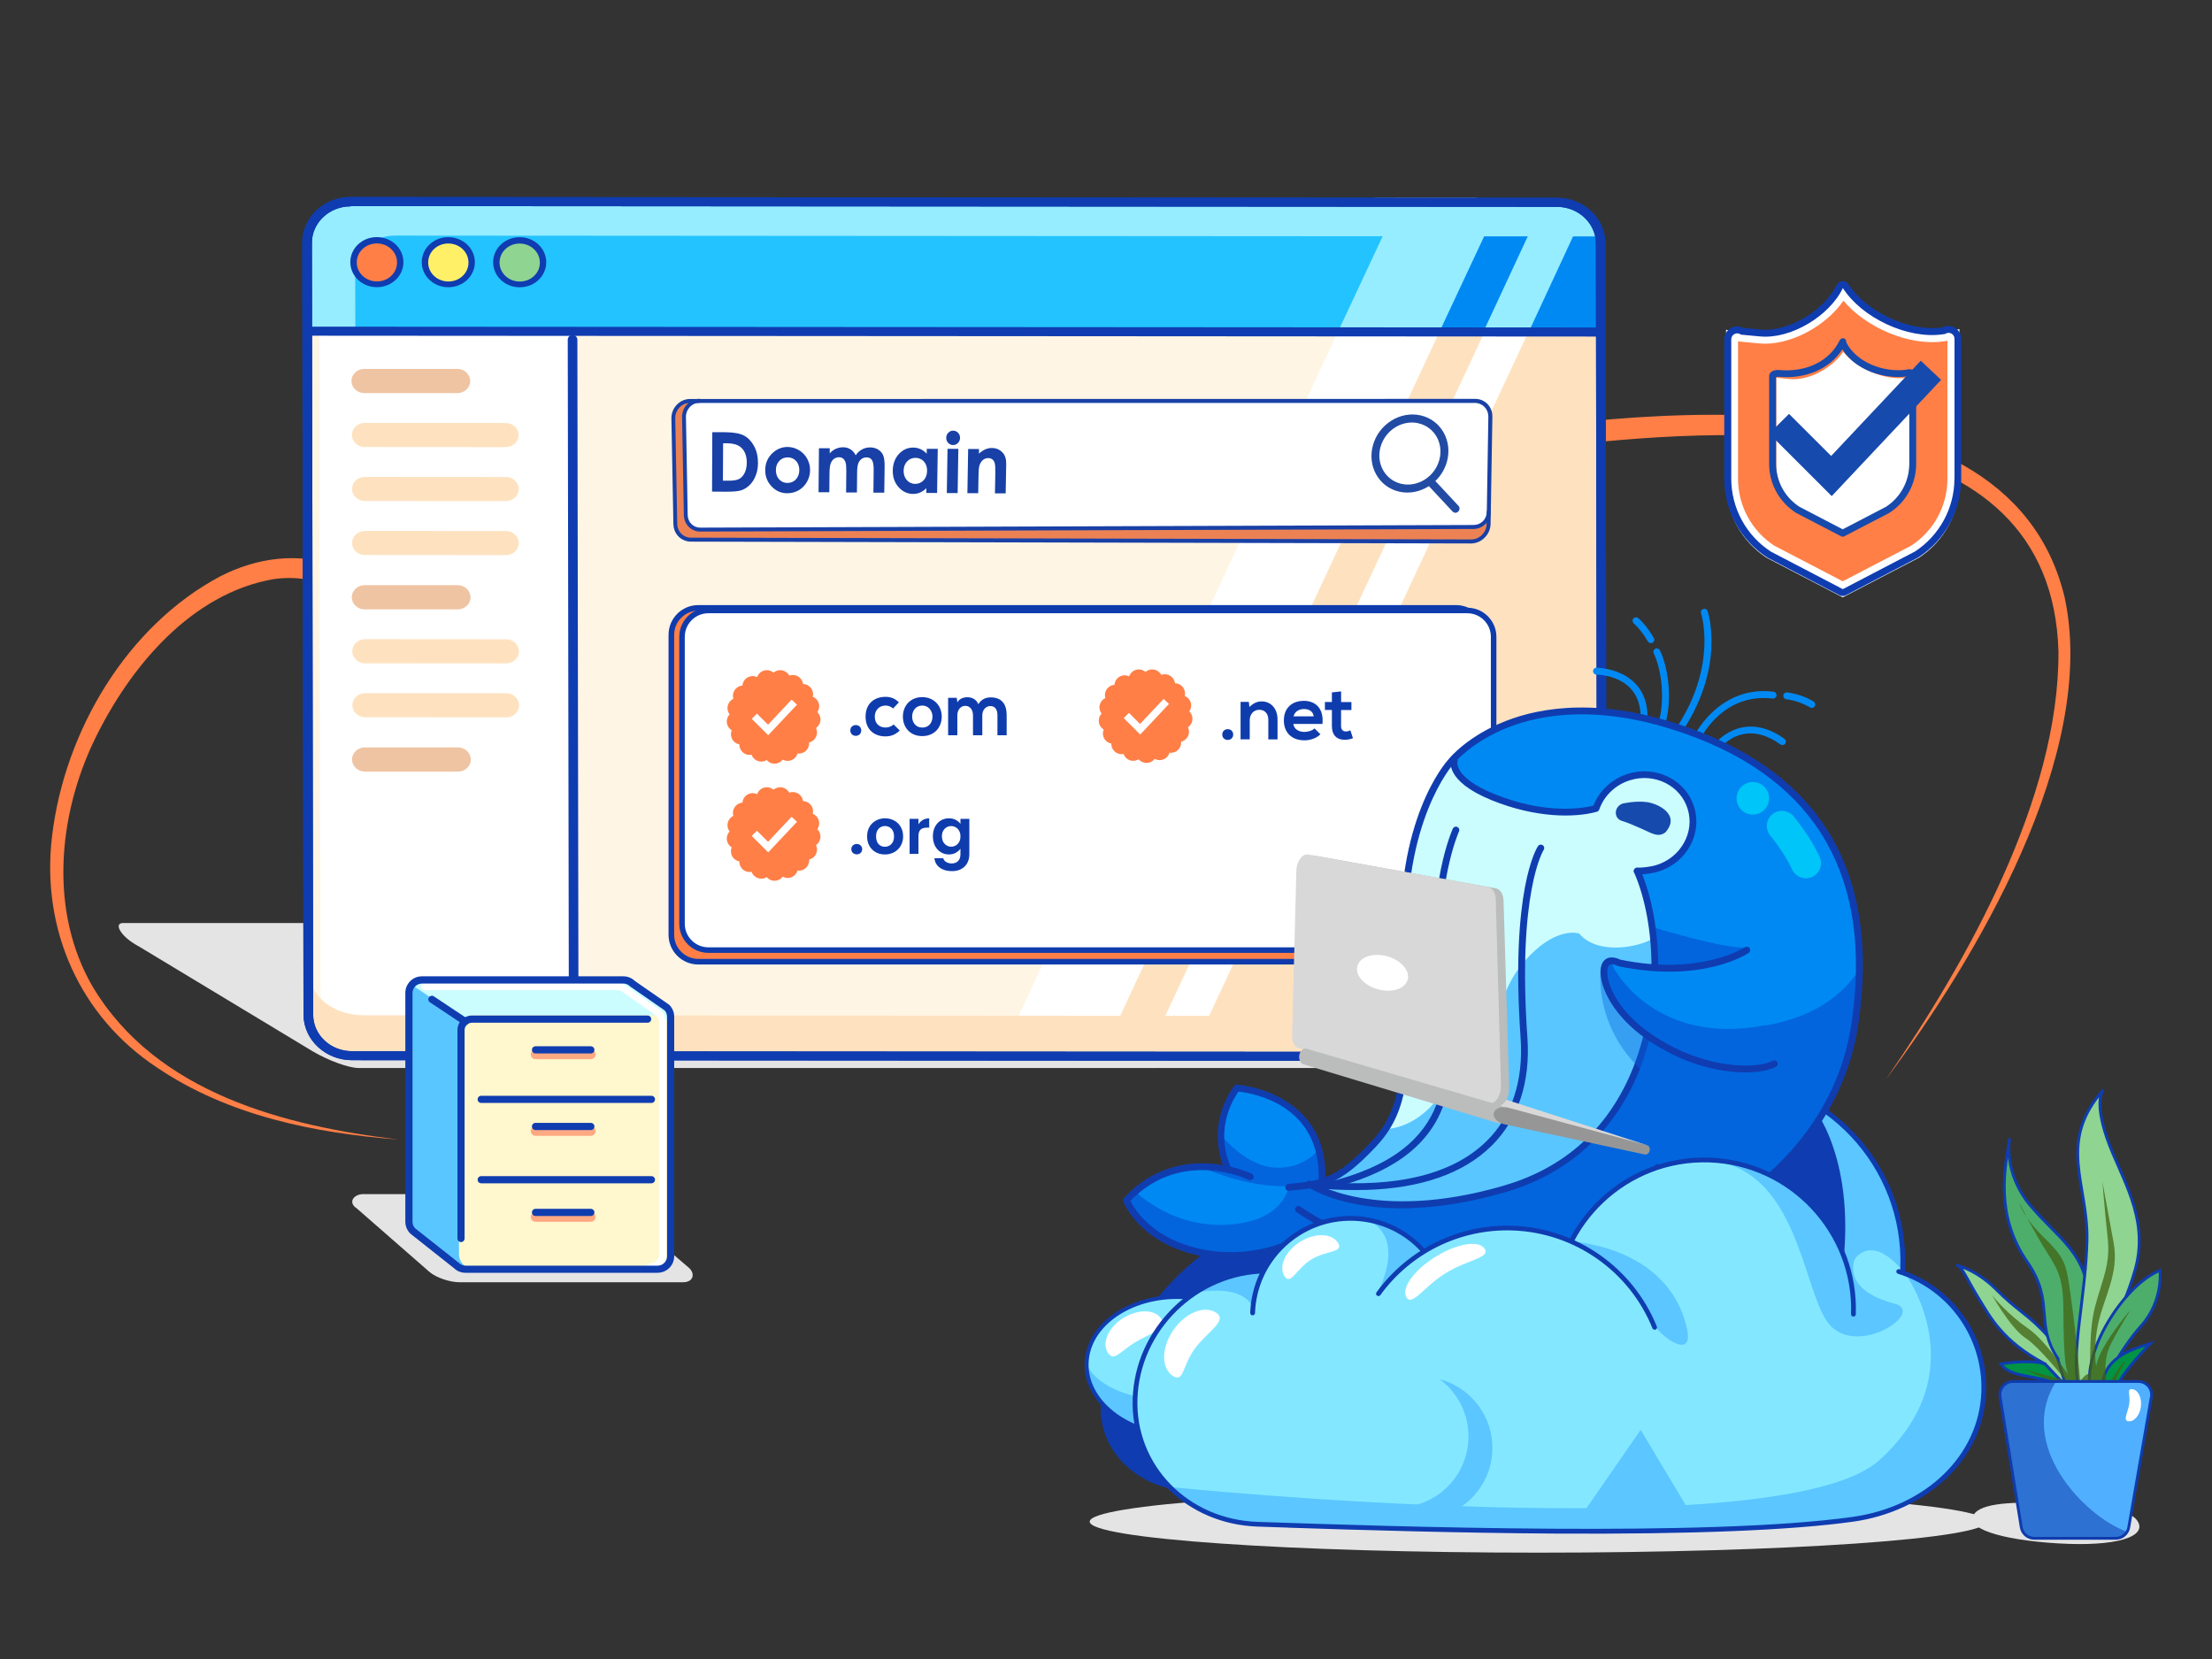 <svg width="420" height="315" viewBox="0 0 420 315" fill="none" xmlns="http://www.w3.org/2000/svg">
    <rect x="0" y="0" width="420" height="315" fill="#333333" stroke="none"/>
    <path
        d="M299.998 198.197L266.934 178.426C263.979 176.678 260.074 175.258 258.228 175.258H175.443C175.328 175.258 175.221 175.267 175.124 175.293C174.99 175.284 174.848 175.258 174.724 175.258H66.116C66 175.258 65.894 175.267 65.796 175.293C65.663 175.284 65.521 175.258 65.397 175.258H23.361C21.515 175.258 22.891 177.867 26.36 179.695L59.372 199.617C62.327 201.365 66.231 202.785 68.077 202.785H110.521C110.521 202.785 110.557 202.767 110.583 202.767C110.663 202.767 110.77 202.785 110.841 202.785H219.848C219.848 202.785 219.884 202.767 219.91 202.767C219.99 202.767 220.097 202.785 220.168 202.785H303.343C305.393 202.785 302.971 199.945 300.016 198.206L299.998 198.197Z"
        fill="#E4E4E4"/>
    <path
        d="M357.982 205.09C373.359 182.837 391.017 151.632 390.848 123.686C389.521 77.447 330.277 81.034 298.523 84.426C238.09 92.429 178.801 108.503 118.158 115.338C101.875 116.694 80.038 119.347 64.784 112.254C60.845 110.142 56.316 109.303 51.875 109.973C36.41 112.693 24.734 126.434 17.935 140.492C10.977 154.936 9.332 173.116 17.582 187.321C29.717 207.632 54.219 213.807 75.67 216.37C59.734 215.144 43.31 211.866 29.726 202.64C15.252 193.048 7.762 176.563 9.879 158.798C12.269 138.691 24.186 118.844 41.73 109.478C48.565 105.93 56.86 104.654 64.129 107.658C64.912 107.996 65.748 108.417 66.47 108.744L68.513 109.659C72.1 111.063 75.932 111.713 79.749 112.188C105.016 114.245 130.672 109.358 155.708 105.44C193.678 98.887 231.363 90.877 269.394 84.426C303.736 78.732 380.87 66.848 392.024 113.438C398.435 143.25 375.047 182.294 357.974 205.09L357.982 205.09Z"
        fill="#FF7F46"/>
    <path
        d="M66.794 38.38L296.108 38.531C300.544 38.531 304.139 41.918 304.139 46.099L304.376 192.646C304.376 196.828 300.8 200.205 296.363 200.196L67.049 200.044C62.613 200.044 59.018 196.657 59.018 192.476L58.781 45.872C58.781 41.748 62.357 38.37 66.794 38.38Z"
        fill="#FFF5E4"/>
    <path
        d="M60.637 63.458L60.845 188.01C60.845 193.393 63.115 199.353 68.281 200.904L109.423 200.412L108.59 63.486L60.637 63.458Z"
        fill="white"/>
    <path
        d="M108.927 193.942C108.444 193.942 108.018 193.545 108.009 193.081L107.801 64.462C107.801 64.007 108.226 63.601 108.709 63.601C109.191 63.601 109.617 63.998 109.627 64.462L109.835 193.081C109.835 193.592 109.409 193.942 108.927 193.942Z"
        fill="#0F3CB0"/>
    <path
        d="M86.852 74.641H69.162C67.828 74.631 66.731 73.6 66.731 72.332C66.731 71.074 67.818 70.043 69.162 70.043H86.852C88.186 70.052 89.283 71.084 89.283 72.351C89.283 73.609 88.195 74.641 86.852 74.641Z"
        fill="#EFC4A3"/>
    <path
        d="M96.044 84.895L69.244 84.877C67.91 84.877 66.812 83.845 66.812 82.587C66.812 81.329 67.9 80.298 69.244 80.298L96.044 80.317C97.378 80.317 98.476 81.348 98.476 82.606C98.476 83.864 97.388 84.895 96.044 84.895Z"
        fill="#FEE2C0"/>
    <path
        d="M96.064 95.15L69.263 95.131C67.929 95.131 66.832 94.1 66.832 92.842C66.832 91.584 67.92 90.553 69.263 90.553L96.064 90.572C97.398 90.572 98.495 91.603 98.495 92.861C98.495 94.119 97.407 95.15 96.064 95.15Z"
        fill="#FEE2C0"/>
    <path
        d="M96.072 105.404L69.271 105.385C67.937 105.385 66.84 104.354 66.84 103.096C66.84 101.838 67.928 100.807 69.271 100.807L96.072 100.826C97.406 100.826 98.503 101.857 98.503 103.115C98.503 104.373 97.415 105.404 96.072 105.404Z"
        fill="#FEE2C0"/>
    <path
        d="M86.915 115.707H69.224C67.89 115.698 66.793 114.666 66.793 113.399C66.793 112.141 67.881 111.109 69.224 111.109H86.915C88.249 111.119 89.346 112.15 89.346 113.418C89.346 114.676 88.258 115.707 86.915 115.707Z"
        fill="#EFC4A3"/>
    <path
        d="M96.111 125.962L69.31 125.943C67.976 125.943 66.879 124.912 66.879 123.654C66.879 122.395 67.967 121.364 69.31 121.364L96.111 121.383C97.445 121.383 98.542 122.414 98.542 123.673C98.542 124.931 97.454 125.962 96.111 125.962Z"
        fill="#FEE2C0"/>
    <path
        d="M86.962 146.509H69.271C67.937 146.499 66.84 145.468 66.84 144.2C66.84 142.942 67.928 141.911 69.271 141.911H86.962C88.295 141.921 89.393 142.952 89.393 144.219C89.393 145.478 88.305 146.509 86.962 146.509Z"
        fill="#EFC4A3"/>
    <path
        d="M96.13 136.207L69.33 136.188C67.996 136.188 66.898 135.157 66.898 133.899C66.898 132.641 67.986 131.609 69.33 131.609L96.13 131.628C97.464 131.628 98.561 132.659 98.561 133.918C98.561 135.176 97.474 136.207 96.13 136.207Z"
        fill="#FEE2C0"/>
    <path
        d="M295.631 38.814L66.743 38.663C62.127 38.663 58.361 42.211 58.305 46.562L58.333 62.995L304.117 63.155L304.088 46.723C304.088 42.371 300.304 38.814 295.631 38.814Z"
        fill="#23C3FF"/>
    <path
        d="M295.632 38.815L269.739 38.796L255.379 63.127L303.881 63.156L303.853 44.945C302.992 41.341 299.586 38.815 295.641 38.815H295.632Z"
        fill="#0089F3"/>
    <path
        d="M67.294 38.663C65.412 38.663 63.652 39.174 62.129 40.205C61.76 40.432 61.401 40.773 61.041 41.066L60.984 41.123C59.282 42.721 58.373 44.897 58.383 47.13L58.411 62.995H67.465L67.446 51.832C67.446 47.934 70.776 44.736 74.91 44.736L303.741 44.888C303.741 41.511 300.818 38.814 297.289 38.814L67.304 38.663H67.294Z"
        fill="#95EDFF"/>
    <path
        d="M197.621 200.185L297.057 200.252C300.945 200.252 304.104 197.281 304.095 193.611L303.877 63.155L255.375 63.127L197.621 200.185Z"
        fill="#FEE2C0"/>
    <path d="M189.66 200.924H208.93L273.25 63.137H253.98L189.66 200.924Z" fill="white"/>
    <path d="M280.376 37.547H261.106L260.32 38.796H279.647L280.376 37.547Z" fill="white"/>
    <path d="M265.37 38.796L253.98 63.127H273.251L284.641 38.805H265.37V38.796Z" fill="#95EDFF"/>
    <path d="M217.492 200.942H225.817L290.146 63.155H281.821L217.502 200.952L217.492 200.942Z" fill="white"/>
    <path
        d="M300.801 40.309C299.278 39.335 297.452 38.815 295.636 38.815H292.902L281.578 63.146H290.206L298.682 44.888L300.801 40.309Z"
        fill="#95EDFF"/>
    <path
        d="M293.883 192.92L69.006 192.769C63.358 192.769 58.732 189.155 58.723 184.633L58.742 193.336C58.742 197.054 61.977 200.091 65.922 200.1L297.004 200.251C300.959 200.251 304.175 197.224 304.166 193.497V184.85C304.1 189.316 299.549 192.92 293.892 192.92H293.883Z"
        fill="#FEE2C0"/>
    <path
        d="M295.9 201.453L66.822 201.302C61.78 201.302 57.637 197.405 57.627 192.646L57.391 46.042C57.391 41.293 61.515 37.405 66.558 37.405L295.635 37.557C300.677 37.557 304.82 41.454 304.83 46.213L305.066 192.76C305.01 197.565 300.951 201.463 295.9 201.453ZM66.567 39.184C62.556 39.184 59.216 42.268 59.226 46.109L59.462 192.656C59.462 196.496 62.755 199.59 66.832 199.59L295.909 199.741C299.977 199.741 303.26 196.657 303.25 192.816L303.014 46.213C303.014 42.429 299.721 39.278 295.644 39.278L66.567 39.127V39.184Z"
        fill="#0F3CB0"/>
    <path
        d="M295.9 201.453L66.822 201.302C61.78 201.302 57.637 197.405 57.627 192.646L57.391 46.042C57.391 41.293 61.515 37.405 66.558 37.405L295.635 37.557C300.677 37.557 304.82 41.454 304.83 46.213L305.066 192.76C305.01 197.565 300.951 201.463 295.9 201.453ZM66.567 39.184C62.556 39.184 59.216 42.268 59.226 46.109L59.462 192.656C59.462 196.496 62.755 199.59 66.832 199.59L295.909 199.741C299.977 199.741 303.26 196.657 303.25 192.816L303.014 46.213C303.014 42.429 299.721 39.278 295.644 39.278L66.567 39.127V39.184Z"
        fill="#0F3CB0"/>
    <path
        d="M303.268 63.903L58.449 63.742C57.966 63.742 57.541 63.345 57.531 62.881C57.531 62.427 57.957 62.02 58.439 62.02L303.192 62.181C303.674 62.181 304.1 62.579 304.1 63.042C304.1 63.496 303.741 63.903 303.249 63.903H303.268Z"
        fill="#0F3CB0"/>
    <path
        d="M71.571 54.017C74.022 54.017 76.008 52.144 75.999 49.836C75.999 47.527 74.003 45.654 71.552 45.654C69.102 45.654 67.116 47.527 67.125 49.836C67.125 52.144 69.121 54.017 71.571 54.017Z"
        fill="#FF7F46"/>
    <path
        d="M71.567 54.528C68.767 54.528 66.516 52.409 66.516 49.77C66.516 47.14 68.758 45.02 71.548 45.02C74.349 45.02 76.6 47.14 76.6 49.779C76.6 52.409 74.358 54.528 71.567 54.528ZM71.558 46.222C69.429 46.222 67.736 47.821 67.736 49.826C67.736 51.832 69.448 53.431 71.567 53.44C73.696 53.44 75.389 51.841 75.389 49.836C75.389 47.83 73.677 46.231 71.558 46.222Z"
        fill="#0F3CB0"/>
    <path
        d="M85.13 54.027C87.58 54.027 89.567 52.154 89.557 49.845C89.557 47.537 87.561 45.664 85.111 45.664C82.661 45.664 80.674 47.537 80.684 49.845C80.684 52.154 82.68 54.027 85.13 54.027Z"
        fill="#FFF068"/>
    <path
        d="M85.13 54.538C82.33 54.538 80.078 52.419 80.078 49.779C80.078 47.149 82.32 45.03 85.111 45.03C87.911 45.03 90.163 47.149 90.163 49.789C90.163 52.419 87.921 54.538 85.13 54.538ZM85.12 46.232C82.992 46.232 81.299 47.831 81.299 49.836C81.299 51.842 83.011 53.44 85.13 53.45C87.258 53.45 88.961 51.851 88.952 49.846C88.952 47.84 87.24 46.241 85.12 46.232Z"
        fill="#0F3CB0"/>
    <path
        d="M98.677 54.036C101.127 54.036 103.114 52.163 103.104 49.854C103.104 47.546 101.108 45.673 98.658 45.673C96.208 45.673 94.221 47.546 94.231 49.854C94.231 52.163 96.227 54.036 98.677 54.036Z"
        fill="#90D491"/>
    <path
        d="M98.684 54.547C95.884 54.547 93.633 52.428 93.633 49.789C93.633 47.159 95.875 45.04 98.666 45.04C101.466 45.04 103.717 47.159 103.717 49.798C103.717 52.428 101.475 54.547 98.684 54.547ZM98.675 46.242C96.546 46.242 94.853 47.84 94.853 49.846C94.853 51.851 96.566 53.45 98.684 53.46C100.813 53.46 102.516 51.861 102.506 49.855C102.497 47.85 100.794 46.251 98.675 46.242Z"
        fill="#0F3CB0"/>
    <path
        d="M276.47 115.423H132.581C129.76 115.423 127.473 117.71 127.473 120.531V177.491C127.473 180.312 129.76 182.599 132.581 182.599H276.47C279.291 182.599 281.578 180.312 281.578 177.491V120.531C281.578 117.71 279.291 115.423 276.47 115.423Z"
        fill="#FF7F46" stroke="#0F3CAD" stroke-width="1.07" stroke-miterlimit="10"/>
    <path
        d="M278.597 115.915H134.5C131.737 115.915 129.496 118.156 129.496 120.919V175.391C129.496 178.155 131.737 180.395 134.5 180.395H278.597C281.361 180.395 283.602 178.155 283.602 175.391V120.919C283.602 118.156 281.361 115.915 278.597 115.915Z"
        fill="white" stroke="#0F3CAD" stroke-width="1.05" stroke-miterlimit="10"/>
    <path
        d="M129.865 79.171L130.206 97.808C130.234 99.341 131.426 100.542 132.912 100.542L279.742 100.041C281.398 100.041 282.656 98.754 282.684 97.08L282.978 79.124C283.006 77.44 281.719 76.106 280.064 76.106L132.429 76.125C130.972 76.315 129.828 77.629 129.856 79.171H129.865Z"
        fill="white"/>
    <path
        d="M276.165 97.336C276.032 97.307 275.909 97.241 275.815 97.137L270.895 91.858C270.621 91.565 270.649 91.082 270.962 90.78C271.274 90.477 271.756 90.477 272.021 90.78L276.94 96.058C277.215 96.352 277.186 96.834 276.874 97.137C276.675 97.336 276.401 97.402 276.165 97.345V97.336Z"
        fill="#224CA4"/>
    <path
        d="M282.702 97.08C282.674 98.755 281.415 100.051 279.76 100.041L132.929 100.543C131.434 100.543 130.252 99.341 130.223 97.809L129.883 79.172C129.855 77.621 130.999 76.315 132.456 76.126H131.018C129.268 76.126 127.83 77.63 127.868 79.437L128.246 99.502C128.275 101.148 129.561 102.444 131.17 102.454L279.344 102.794C281.132 102.794 282.655 101.29 282.683 99.483L282.721 97.08H282.702Z"
        fill="#EC8254"/>
    <path
        d="M130.404 102.747C128.957 102.416 127.888 101.12 127.86 99.531L127.481 79.466C127.462 78.491 127.822 77.564 128.503 76.855C129.175 76.145 130.073 75.757 131.019 75.757L280.102 75.738C281.965 75.738 283.394 77.224 283.365 79.115L283.025 99.474C283.006 100.448 282.608 101.385 281.889 102.094C281.18 102.804 280.243 103.192 279.278 103.192L131.123 102.842C130.877 102.842 130.631 102.813 130.395 102.756L130.404 102.747ZM280.631 76.571C280.442 76.523 280.243 76.505 280.045 76.505H130.981C130.244 76.514 129.534 76.817 129.014 77.375C128.484 77.933 128.2 78.662 128.21 79.428L128.588 99.493C128.616 100.94 129.742 102.075 131.152 102.085L279.335 102.425C280.092 102.425 280.82 102.123 281.379 101.564C281.937 101.006 282.258 100.278 282.268 99.512L282.599 79.153C282.618 77.876 281.785 76.836 280.622 76.571H280.631Z"
        fill="#1840A6"/>
    <path
        d="M132.229 100.845C130.876 100.533 129.864 99.322 129.845 97.827L129.505 79.2C129.486 78.292 129.826 77.422 130.46 76.76C131.094 76.097 131.926 75.728 132.816 75.728C133.024 75.728 133.175 75.899 133.175 76.107C133.175 76.315 132.995 76.485 132.797 76.485C132.116 76.485 131.472 76.769 130.98 77.28C130.498 77.791 130.233 78.463 130.243 79.162L130.574 97.799C130.602 99.133 131.633 100.174 132.929 100.183L279.769 99.682C280.451 99.682 281.084 99.426 281.557 98.972C282.03 98.499 282.305 97.837 282.314 97.118C282.314 96.91 282.494 96.73 282.693 96.711C282.901 96.702 283.062 96.862 283.062 97.071C283.043 98.007 282.693 98.859 282.059 99.492C281.434 100.107 280.602 100.448 279.713 100.438L132.901 100.93C132.664 100.93 132.437 100.902 132.22 100.855L132.229 100.845Z"
        fill="#1840A6"/>
    <path
        d="M265.886 92.615C269.358 93.409 272.991 91.148 274.003 87.563C275.015 83.968 273.019 80.421 269.538 79.626C266.056 78.831 262.424 81.111 261.411 84.697C260.409 88.282 262.405 91.82 265.877 92.615H265.886Z"
        fill="white"/>
    <path
        d="M265.666 93.353C261.806 92.473 259.574 88.519 260.69 84.527C261.806 80.525 265.874 77.99 269.743 78.87C273.622 79.749 275.855 83.732 274.719 87.724C273.584 91.707 269.526 94.233 265.666 93.353ZM269.318 80.364C266.243 79.664 263.017 81.679 262.128 84.858C261.239 88.027 263.017 91.168 266.082 91.868C269.147 92.568 272.373 90.562 273.272 87.393C274.171 84.224 272.402 81.074 269.327 80.374L269.318 80.364Z"
        fill="#224CA4"/>
    <path
        d="M135.237 82.066H137.716C139.314 82.085 140.497 82.293 141.273 82.71C142.048 83.117 142.682 83.788 143.184 84.706C143.685 85.623 143.921 86.702 143.921 87.922C143.921 88.793 143.77 89.587 143.486 90.316C143.202 91.044 142.805 91.65 142.313 92.123C141.812 92.596 141.282 92.927 140.705 93.106C140.128 93.286 139.135 93.371 137.706 93.362L135.199 93.343L135.247 82.066H135.237ZM137.299 84.148L137.262 91.271H138.226C139.182 91.281 139.873 91.177 140.308 90.959C140.743 90.741 141.093 90.363 141.367 89.833C141.642 89.303 141.783 88.651 141.793 87.865C141.793 86.664 141.481 85.737 140.828 85.075C140.241 84.479 139.305 84.176 137.999 84.167H137.29L137.299 84.148Z"
        fill="#1840A6"/>
    <path
        d="M149.535 84.867C150.301 84.867 151.02 85.075 151.692 85.473C152.364 85.87 152.884 86.409 153.262 87.09C153.631 87.772 153.821 88.5 153.811 89.285C153.811 90.07 153.603 90.808 153.225 91.489C152.837 92.17 152.316 92.71 151.654 93.088C150.992 93.466 150.273 93.656 149.478 93.656C148.315 93.656 147.322 93.221 146.508 92.36C145.694 91.508 145.288 90.468 145.297 89.247C145.297 87.942 145.78 86.854 146.716 85.993C147.539 85.236 148.485 84.867 149.545 84.867H149.535ZM149.554 86.844C148.92 86.844 148.391 87.062 147.965 87.516C147.539 87.97 147.322 88.547 147.322 89.247C147.322 89.976 147.52 90.562 147.936 91.016C148.353 91.47 148.873 91.697 149.516 91.697C150.16 91.697 150.689 91.48 151.115 91.026C151.541 90.572 151.758 89.985 151.768 89.276C151.768 88.557 151.569 87.98 151.153 87.525C150.737 87.071 150.207 86.844 149.564 86.844H149.554Z"
        fill="#1840A6"/>
    <path
        d="M155.498 85.113H157.541V86.087C157.891 85.69 158.288 85.397 158.714 85.208C159.149 85.018 159.613 84.924 160.114 84.924C160.625 84.924 161.079 85.056 161.495 85.321C161.902 85.577 162.233 85.955 162.47 86.447C162.801 85.955 163.198 85.586 163.681 85.331C164.154 85.075 164.674 84.952 165.232 84.952C165.809 84.952 166.32 85.094 166.765 85.378C167.2 85.652 167.521 86.021 167.701 86.466C167.89 86.91 167.975 87.639 167.966 88.642L167.9 93.542H165.837L165.885 89.285C165.894 88.339 165.79 87.696 165.563 87.355C165.336 87.014 164.996 86.844 164.532 86.844C164.182 86.844 163.87 86.939 163.586 87.147C163.302 87.346 163.094 87.629 162.962 87.998C162.82 88.358 162.744 88.935 162.744 89.739L162.706 93.504H160.653L160.691 89.446C160.701 88.698 160.653 88.159 160.549 87.819C160.445 87.478 160.284 87.232 160.076 87.062C159.859 86.901 159.603 86.816 159.291 86.816C158.951 86.816 158.638 86.92 158.364 87.119C158.08 87.327 157.872 87.62 157.73 87.989C157.588 88.358 157.513 88.954 157.503 89.758L157.465 93.466H155.422L155.498 85.094V85.113Z"
        fill="#1840A6"/>
    <path
        d="M176.002 85.217H178.054L177.931 93.599H175.879L175.888 92.7C175.481 93.088 175.074 93.362 174.668 93.532C174.261 93.703 173.826 93.788 173.353 93.778C172.303 93.778 171.394 93.353 170.628 92.511C169.871 91.669 169.502 90.628 169.512 89.379C169.531 88.083 169.919 87.033 170.666 86.21C171.423 85.387 172.331 84.981 173.4 84.981C173.892 84.981 174.346 85.085 174.772 85.274C175.197 85.463 175.595 85.756 175.954 86.135L175.973 85.207L176.002 85.217ZM173.816 86.939C173.182 86.939 172.653 87.166 172.227 87.62C171.801 88.074 171.584 88.67 171.574 89.379C171.565 90.098 171.773 90.704 172.189 91.167C172.605 91.631 173.135 91.877 173.759 91.877C174.403 91.877 174.942 91.65 175.368 91.196C175.803 90.742 176.02 90.146 176.03 89.398C176.039 88.67 175.841 88.074 175.415 87.62C174.999 87.166 174.46 86.939 173.816 86.929V86.939Z"
        fill="#1840A6"/>
    <path
        d="M180.989 81.773C181.348 81.773 181.661 81.915 181.916 82.18C182.172 82.445 182.294 82.776 182.285 83.154C182.285 83.532 182.143 83.845 181.888 84.11C181.623 84.374 181.32 84.507 180.961 84.498C180.592 84.498 180.279 84.356 180.034 84.091C179.778 83.816 179.655 83.495 179.665 83.107C179.665 82.738 179.806 82.416 180.062 82.161C180.327 81.896 180.63 81.763 180.989 81.773ZM179.911 85.226H181.963L181.831 93.617H179.778L179.911 85.226Z"
        fill="#1840A6"/>
    <path
        d="M183.835 85.254H185.888L185.869 86.125C186.342 85.727 186.768 85.444 187.155 85.292C187.534 85.141 187.931 85.056 188.329 85.065C189.142 85.065 189.823 85.358 190.381 85.945C190.845 86.446 191.072 87.175 191.053 88.14L190.949 93.674H188.915L188.981 89.994C189 88.991 188.972 88.329 188.887 87.998C188.802 87.667 188.66 87.421 188.442 87.241C188.224 87.071 187.96 86.976 187.638 86.976C187.222 86.976 186.862 87.118 186.559 87.402C186.257 87.686 186.039 88.083 185.916 88.584C185.85 88.849 185.812 89.417 185.793 90.287L185.736 93.645H183.684L183.826 85.254H183.835Z"
        fill="#1840A6"/>
    <path
        d="M155.197 135.204C155.453 134.835 155.585 134.372 155.528 133.889C155.453 133.151 154.97 132.555 154.327 132.29C154.431 131.855 154.393 131.373 154.166 130.937C153.825 130.275 153.163 129.887 152.473 129.869C152.416 129.424 152.208 128.989 151.839 128.667C151.29 128.166 150.533 128.043 149.871 128.279C149.654 127.882 149.304 127.56 148.849 127.38C148.159 127.116 147.402 127.267 146.872 127.721C146.532 127.428 146.087 127.248 145.605 127.248C144.753 127.248 144.034 127.787 143.76 128.554C143.259 128.317 142.672 128.289 142.123 128.535C141.442 128.837 141.026 129.481 140.969 130.171C140.525 130.209 140.08 130.389 139.739 130.739C139.21 131.269 139.049 132.016 139.247 132.678C138.841 132.867 138.5 133.208 138.301 133.653C137.999 134.334 138.112 135.09 138.538 135.639C138.226 135.961 138.027 136.396 137.999 136.888C137.961 137.626 138.339 138.297 138.935 138.657C138.765 139.073 138.727 139.546 138.878 140.01C139.106 140.719 139.702 141.202 140.383 141.325C140.373 141.779 140.506 142.233 140.818 142.611C141.281 143.188 142.019 143.434 142.7 143.302C142.852 143.728 143.145 144.106 143.571 144.343C144.214 144.711 144.98 144.674 145.576 144.314C145.87 144.655 146.276 144.901 146.759 144.976C147.497 145.09 148.197 144.787 148.613 144.229C149.01 144.447 149.483 144.532 149.956 144.428C150.685 144.276 151.233 143.737 151.423 143.065C151.867 143.122 152.34 143.037 152.747 142.772C153.371 142.365 153.684 141.665 153.627 140.975C154.062 140.871 154.469 140.615 154.753 140.227C155.188 139.622 155.235 138.856 154.932 138.231C155.301 137.976 155.595 137.597 155.718 137.124C155.907 136.405 155.68 135.677 155.169 135.195L155.197 135.204Z"
        fill="#FF7F46"/>
    <path
        d="M145.86 139.603L142.738 136.481L143.722 135.497L145.832 137.597L150.306 132.839L151.328 133.794L145.86 139.603Z"
        fill="white"/>
    <path
        d="M155.197 157.435C155.453 157.067 155.585 156.603 155.528 156.121C155.453 155.383 154.97 154.787 154.327 154.522C154.431 154.087 154.393 153.604 154.166 153.169C153.825 152.507 153.163 152.119 152.473 152.1C152.416 151.655 152.208 151.22 151.839 150.899C151.29 150.397 150.533 150.274 149.871 150.511C149.654 150.113 149.304 149.792 148.849 149.612C148.159 149.347 147.402 149.498 146.872 149.952C146.532 149.659 146.087 149.479 145.605 149.479C144.753 149.479 144.034 150.019 143.76 150.785C143.259 150.548 142.672 150.52 142.123 150.766C141.442 151.069 141.026 151.712 140.969 152.403C140.525 152.441 140.08 152.62 139.739 152.97C139.21 153.5 139.049 154.247 139.247 154.91C138.841 155.099 138.5 155.439 138.301 155.884C137.999 156.565 138.112 157.322 138.538 157.871C138.226 158.192 138.027 158.627 137.999 159.119C137.961 159.857 138.339 160.529 138.935 160.888C138.765 161.305 138.727 161.778 138.878 162.241C139.106 162.951 139.702 163.433 140.383 163.556C140.373 164.01 140.506 164.464 140.818 164.843C141.281 165.42 142.019 165.666 142.7 165.533C142.852 165.959 143.145 166.337 143.571 166.574C144.214 166.943 144.98 166.905 145.576 166.546C145.87 166.886 146.276 167.132 146.759 167.208C147.497 167.321 148.197 167.019 148.613 166.46C149.01 166.678 149.483 166.763 149.956 166.659C150.685 166.508 151.233 165.969 151.423 165.297C151.867 165.354 152.34 165.268 152.747 165.004C153.371 164.597 153.684 163.897 153.627 163.206C154.062 163.102 154.469 162.847 154.753 162.459C155.188 161.853 155.235 161.087 154.932 160.463C155.301 160.207 155.595 159.829 155.718 159.356C155.907 158.637 155.68 157.908 155.169 157.426L155.197 157.435Z"
        fill="#FF7F46"/>
    <path
        d="M145.86 161.844L142.738 158.722L143.722 157.729L145.832 159.839L150.306 155.08L151.328 156.036L145.86 161.844Z"
        fill="white"/>
    <path
        d="M163.525 138.695C163.525 140.057 161.453 140.057 161.453 138.695C161.453 137.333 163.525 137.333 163.525 138.695ZM170.847 138.695C170.024 139.499 169.163 139.821 168.113 139.821C166.06 139.821 164.348 138.582 164.348 136.065C164.348 133.549 166.06 132.31 168.113 132.31C169.116 132.31 169.901 132.593 170.677 133.36L169.57 134.523C169.154 134.145 168.633 133.965 168.141 133.965C166.959 133.965 166.098 134.826 166.098 136.065C166.098 137.418 167.016 138.137 168.113 138.137C168.671 138.137 169.239 137.976 169.665 137.55L170.847 138.705V138.695ZM178.812 136.065C178.812 138.109 177.422 139.764 175.114 139.764C172.805 139.764 171.434 138.109 171.434 136.065C171.434 134.022 172.843 132.366 175.104 132.366C177.365 132.366 178.812 134.031 178.812 136.065ZM173.193 136.065C173.193 137.144 173.836 138.146 175.123 138.146C176.41 138.146 177.053 137.144 177.053 136.065C177.053 134.987 176.306 133.965 175.123 133.965C173.855 133.965 173.193 134.996 173.193 136.065ZM184.744 139.603V135.81C184.744 134.873 184.252 134.022 183.287 134.022C182.322 134.022 181.773 134.873 181.773 135.81V139.603H180.023V132.499H181.651L181.783 133.36C182.161 132.641 182.975 132.385 183.656 132.385C184.507 132.385 185.349 132.726 185.756 133.71C186.39 132.707 187.213 132.414 188.131 132.414C190.146 132.414 191.139 133.653 191.139 135.781V139.603H189.389V135.781C189.389 134.845 189.001 134.06 188.055 134.06C187.109 134.06 186.513 134.883 186.513 135.81V139.603H184.753H184.744Z"
        fill="#0F3CAD"/>
    <path
        d="M162.685 162.215C162.381 162.215 162.129 162.123 161.929 161.939C161.737 161.747 161.641 161.511 161.641 161.231C161.641 160.951 161.737 160.719 161.929 160.535C162.129 160.343 162.381 160.247 162.685 160.247C162.981 160.247 163.225 160.343 163.417 160.535C163.609 160.719 163.705 160.951 163.705 161.231C163.705 161.511 163.609 161.747 163.417 161.939C163.225 162.123 162.981 162.215 162.685 162.215Z"
        fill="#0F3CAD"/>
    <path
        d="M168.01 162.239C167.37 162.239 166.794 162.099 166.282 161.819C165.77 161.531 165.366 161.127 165.07 160.607C164.782 160.087 164.638 159.487 164.638 158.807C164.638 158.127 164.786 157.527 165.082 157.007C165.386 156.487 165.798 156.087 166.318 155.807C166.838 155.519 167.418 155.375 168.058 155.375C168.698 155.375 169.278 155.519 169.798 155.807C170.318 156.087 170.726 156.487 171.022 157.007C171.326 157.527 171.478 158.127 171.478 158.807C171.478 159.487 171.322 160.087 171.01 160.607C170.706 161.127 170.29 161.531 169.762 161.819C169.242 162.099 168.658 162.239 168.01 162.239ZM168.01 160.775C168.314 160.775 168.598 160.703 168.862 160.559C169.134 160.407 169.35 160.183 169.51 159.887C169.67 159.591 169.75 159.231 169.75 158.807C169.75 158.175 169.582 157.691 169.246 157.355C168.918 157.011 168.514 156.839 168.034 156.839C167.554 156.839 167.15 157.011 166.822 157.355C166.502 157.691 166.342 158.175 166.342 158.807C166.342 159.439 166.498 159.927 166.81 160.271C167.13 160.607 167.53 160.775 168.01 160.775Z"
        fill="#0F3CAD"/>
    <path
        d="M174.39 156.515C174.606 156.163 174.886 155.887 175.23 155.687C175.582 155.487 175.982 155.387 176.43 155.387V157.151H175.986C175.458 157.151 175.058 157.275 174.786 157.523C174.522 157.771 174.39 158.203 174.39 158.819V162.131H172.71V155.483H174.39V156.515Z"
        fill="#0F3CAD"/>
    <path
        d="M180.166 155.375C180.662 155.375 181.098 155.475 181.474 155.675C181.85 155.867 182.146 156.119 182.362 156.431V155.483H184.054V162.179C184.054 162.795 183.93 163.343 183.682 163.823C183.434 164.311 183.062 164.695 182.566 164.975C182.07 165.263 181.47 165.407 180.766 165.407C179.822 165.407 179.046 165.187 178.438 164.747C177.838 164.307 177.498 163.707 177.418 162.947H179.086C179.174 163.251 179.362 163.491 179.65 163.667C179.946 163.851 180.302 163.943 180.718 163.943C181.206 163.943 181.602 163.795 181.906 163.499C182.21 163.211 182.362 162.771 182.362 162.179V161.147C182.146 161.459 181.846 161.719 181.462 161.927C181.086 162.135 180.654 162.239 180.166 162.239C179.606 162.239 179.094 162.095 178.63 161.807C178.166 161.519 177.798 161.115 177.526 160.595C177.262 160.067 177.13 159.463 177.13 158.783C177.13 158.111 177.262 157.515 177.526 156.995C177.798 156.475 178.162 156.075 178.618 155.795C179.082 155.515 179.598 155.375 180.166 155.375ZM182.362 158.807C182.362 158.399 182.282 158.051 182.122 157.763C181.962 157.467 181.746 157.243 181.474 157.091C181.202 156.931 180.91 156.851 180.598 156.851C180.286 156.851 179.998 156.927 179.734 157.079C179.47 157.231 179.254 157.455 179.086 157.751C178.926 158.039 178.846 158.383 178.846 158.783C178.846 159.183 178.926 159.535 179.086 159.839C179.254 160.135 179.47 160.363 179.734 160.523C180.006 160.683 180.294 160.763 180.598 160.763C180.91 160.763 181.202 160.687 181.474 160.535C181.746 160.375 181.962 160.151 182.122 159.863C182.282 159.567 182.362 159.215 182.362 158.807Z"
        fill="#0F3CAD"/>
    <path
        d="M225.826 135.062C226.082 134.693 226.214 134.23 226.157 133.747C226.082 133.01 225.599 132.414 224.956 132.149C225.06 131.714 225.022 131.231 224.795 130.796C224.454 130.134 223.792 129.746 223.102 129.727C223.045 129.282 222.837 128.847 222.468 128.525C221.919 128.024 221.162 127.901 220.5 128.138C220.282 127.74 219.932 127.419 219.478 127.239C218.788 126.974 218.031 127.125 217.501 127.579C217.161 127.286 216.716 127.106 216.234 127.106C215.382 127.106 214.663 127.646 214.389 128.412C213.887 128.175 213.301 128.147 212.752 128.393C212.071 128.696 211.655 129.339 211.598 130.03C211.153 130.067 210.709 130.247 210.368 130.597C209.839 131.127 209.678 131.874 209.876 132.537C209.47 132.726 209.129 133.066 208.93 133.511C208.628 134.192 208.741 134.949 209.167 135.498C208.855 135.819 208.656 136.254 208.628 136.746C208.59 137.484 208.968 138.156 209.564 138.515C209.394 138.932 209.356 139.405 209.507 139.868C209.734 140.578 210.33 141.06 211.012 141.183C211.002 141.637 211.135 142.091 211.447 142.47C211.91 143.047 212.648 143.293 213.329 143.16C213.481 143.586 213.774 143.964 214.2 144.201C214.843 144.57 215.609 144.532 216.205 144.173C216.498 144.513 216.905 144.759 217.388 144.835C218.126 144.948 218.826 144.646 219.242 144.087C219.639 144.305 220.112 144.39 220.585 144.286C221.314 144.135 221.862 143.595 222.052 142.924C222.496 142.981 222.969 142.895 223.376 142.631C224 142.224 224.313 141.524 224.256 140.833C224.691 140.729 225.098 140.474 225.381 140.086C225.817 139.48 225.864 138.714 225.561 138.09C225.93 137.834 226.223 137.456 226.346 136.983C226.536 136.264 226.309 135.535 225.798 135.053L225.826 135.062Z"
        fill="#FF7F46"/>
    <path
        d="M216.498 139.471L213.367 136.349L214.361 135.356L216.461 137.465L220.945 132.707L221.957 133.663L216.498 139.471Z"
        fill="white"/>
    <path
        d="M234.15 139.471C234.15 140.833 232.078 140.833 232.078 139.471C232.078 138.109 234.15 138.109 234.15 139.471Z"
        fill="#0F3CAD"/>
    <path
        d="M240.82 140.379V136.67C240.82 135.592 240.234 134.769 239.108 134.769C237.982 134.769 237.291 135.677 237.291 136.756V140.379H235.551V133.274H237.121L237.235 134.239C237.954 133.53 238.673 133.18 239.562 133.18C241.227 133.18 242.57 134.428 242.57 136.661V140.388H240.811L240.82 140.379Z"
        fill="#0F3CAD"/>
    <path
        d="M247.535 133.076C245.236 133.076 243.77 134.514 243.77 136.784C243.77 139.055 245.226 140.568 247.667 140.568C248.746 140.568 249.966 140.19 250.713 139.414L249.588 138.307C249.181 138.724 248.339 138.97 247.686 138.97C246.447 138.97 245.69 138.336 245.567 137.456H251.101C251.375 134.533 249.824 133.066 247.516 133.066L247.535 133.076ZM245.605 136.009C245.86 135.091 246.645 134.627 247.591 134.627C248.594 134.627 249.313 135.091 249.436 136.009H245.614H245.605Z"
        fill="#0F3CAD"/>
    <path
        d="M254.641 131.288V133.303H256.599V134.816H254.632V137.881C254.632 138.553 255.01 138.884 255.549 138.884C255.823 138.884 256.136 138.799 256.401 138.667L256.892 140.161C256.391 140.36 255.975 140.445 255.436 140.464C253.894 140.521 252.891 139.641 252.891 137.872V134.807H251.566V133.293H252.891V131.468L254.641 131.278V131.288Z"
        fill="#0F3CAD"/>
    <path
        d="M292.07 294.808C339.105 294.808 377.234 292.169 377.234 288.914C377.234 285.659 339.105 283.02 292.07 283.02C245.035 283.02 206.906 285.659 206.906 288.914C206.906 292.169 245.035 294.808 292.07 294.808Z"
        fill="#E4E4E4"/>
    <path
        d="M344.002 235.333C343.898 235.333 343.793 235.304 343.698 235.257C343.394 235.095 343.28 234.705 343.451 234.401C343.546 234.22 345.885 230.018 349.906 229.191C352.121 228.735 354.374 229.391 356.618 231.15C356.894 231.359 356.941 231.758 356.723 232.034C356.504 232.31 356.114 232.357 355.839 232.138C353.899 230.617 351.988 230.047 350.153 230.427C346.702 231.14 344.573 234.972 344.554 235.01C344.44 235.219 344.221 235.333 344.002 235.333Z"
        fill="#0F3CB0"/>
    <path opacity="0.35"
          d="M312.451 250.523C331.767 248.261 346.99 242.702 346.452 238.108C345.913 233.513 329.818 231.623 310.502 233.885C291.186 236.147 275.964 241.706 276.502 246.3C277.04 250.895 293.135 252.785 312.451 250.523Z"
          fill="#0265DE"/>
    <path
        d="M243.395 268.245C243.678 259.733 236.209 252.576 226.71 252.26C217.212 251.943 209.282 258.586 208.998 267.098C208.714 275.61 216.184 282.767 225.683 283.083C235.181 283.4 243.111 276.757 243.395 268.245Z"
        fill="#0F3CB0"/>
    <path
        d="M291.313 238.308C290.666 257.626 305.811 273.817 325.129 274.454C341.9 275.015 356.303 263.682 360.239 248.053C360.838 245.676 361.199 243.195 361.275 240.637C361.922 221.319 346.777 205.129 327.459 204.492C308.14 203.845 291.95 218.99 291.313 238.308Z"
        fill="#83E8FF"/>
    <path
        d="M361.716 241.826C361.65 241.797 354.995 232.433 350.926 241.027L337.207 231.843L338.899 207.705L343.254 208.893H343.339C351.762 213.599 361.859 223.087 361.707 241.835L361.716 241.826Z"
        fill="#5BC6FF"/>
    <path
        d="M343.251 208.884C343.251 208.884 351.941 217.726 350.115 238.555C348.28 259.385 336.957 225.854 336.957 225.854C336.957 225.854 333.849 208.123 343.251 208.894V208.884Z"
        fill="#0F3CB0"/>
    <path
        d="M215.113 254.413C215.113 254.413 219.819 239.325 244.29 228.991C268.752 218.657 235.839 247.016 235.839 247.016C235.839 247.016 219.886 265.498 215.113 254.422V254.413Z"
        fill="#0F3CB0"/>
    <path
        d="M300.409 263.692C293.935 256.781 290.55 247.758 290.864 238.289C291.177 228.82 295.161 220.045 302.073 213.581C308.984 207.106 318.006 203.722 327.475 204.036C336.944 204.349 345.719 208.333 352.184 215.244C358.658 222.156 362.043 231.178 361.729 240.647C361.644 243.186 361.292 245.714 360.674 248.158C358.725 255.887 354.143 262.818 347.763 267.685C344.588 270.109 341.051 271.963 337.268 273.19C333.351 274.464 329.263 275.044 325.108 274.901C315.639 274.587 306.864 270.604 300.399 263.692H300.409ZM291.767 238.318C291.13 257.361 306.113 273.37 325.146 273.998C341.289 274.54 355.863 263.578 359.799 247.93C360.398 245.553 360.74 243.09 360.826 240.609C361.463 221.567 346.48 205.557 327.447 204.929C308.404 204.292 292.394 219.275 291.767 238.308V238.318Z"
        fill="#0F3CB0"/>
    <path d="M342.73 241.664L340.724 238.508L280.602 238.688L279.965 242.691L342.73 241.664Z" fill="#FF7F46"/>
    <path
        d="M343.786 215.159C343.852 215.159 343.929 215.149 343.995 215.111C344.223 215.006 344.318 214.731 344.214 214.512L342.426 210.709C342.322 210.481 342.046 210.386 341.827 210.491C341.599 210.595 341.504 210.871 341.609 211.09L343.396 214.892C343.472 215.054 343.624 215.149 343.786 215.149V215.159Z"
        fill="#0F3CB0"/>
    <path
        d="M341.989 211.356C342.141 211.356 342.302 211.28 342.388 211.138L344.879 207.107C345.012 206.898 344.945 206.612 344.736 206.489C344.527 206.356 344.242 206.422 344.118 206.631L341.627 210.662C341.494 210.871 341.561 211.157 341.77 211.28C341.837 211.328 341.913 211.347 341.989 211.347V211.356Z"
        fill="#0F3CB0"/>
    <path
        d="M332.54 233.051C332.787 233.051 332.987 232.87 333.006 232.623L333.681 221.195C333.7 220.948 333.51 220.73 333.253 220.72C332.997 220.711 332.787 220.891 332.778 221.148L332.103 232.575C332.084 232.823 332.274 233.041 332.531 233.051C332.531 233.051 332.531 233.051 332.54 233.051Z"
        fill="#0F3CB0"/>
    <path
        d="M233.067 222.051L233.163 221.87C232.535 220.577 229.75 213.884 234.836 206.583C234.836 206.583 251.701 207.638 251.026 224.257C254.173 223.353 256.569 221.519 260.752 217.069C266.922 210.519 267.587 202.961 266.599 180.001C265.524 155.121 275.478 144.398 275.478 144.398C275.478 144.398 288.893 127.389 320.304 138.532C348.549 148.543 355.794 169.667 352.181 194.167C348.568 218.666 325.476 236.787 295.994 239.458C272.93 241.55 259.687 236.872 251.188 232.233H251.207C244.305 238.146 234.227 239.715 225.966 237.329C216.392 234.572 213.863 227.907 213.863 227.907C220.461 220.824 228.314 221.024 233.067 222.051Z"
        fill="#0089F3"/>
    <path
        d="M225.974 237.319C216.4 234.562 213.871 227.898 213.871 227.898C214.423 227.299 214.993 226.757 215.563 226.263C218.33 228.715 224.186 232.803 232.334 232.566C243.942 232.224 244.674 225.226 244.674 225.226C238.133 225.416 231.754 223.22 227.846 221.519C229.805 221.481 231.592 221.718 233.075 222.051L233.17 221.87C232.828 221.157 231.82 218.809 231.849 215.615C233.893 217.82 237.791 221.756 242.744 221.718C246.518 221.69 248.99 219.874 250.416 218.296C250.891 220.016 251.12 221.994 251.034 224.257C253.116 223.658 254.618 222.659 256.9 220.768C260.17 221.87 265.133 222.213 272.691 221.975C286.885 221.528 311.347 191.866 314.55 193.967C317.754 196.068 331.701 195.203 331.701 195.203C344.678 193.958 350.506 188.149 353.044 184.004C352.997 187.303 352.702 190.697 352.189 194.157C348.576 218.657 325.484 236.777 296.002 239.449C272.938 241.54 259.695 236.863 251.196 232.224H251.215C244.313 238.137 234.235 239.706 225.974 237.319Z"
        fill="#0265DE"/>
    <path
        d="M314.23 183.377C314.23 183.377 315.172 180.648 314.012 176.085C314.012 176.085 327.588 180.325 331.837 179.888C331.837 179.888 324.688 184.204 314.23 183.377Z"
        fill="#0265DE"/>
    <path
        d="M248.523 224.704C248.523 224.704 260.436 232.966 285.487 225.778C316.432 216.899 317.611 180.877 310.909 165.466C311.954 165.504 313.618 165.295 314.683 164.971C319.703 163.45 322.583 158.335 321.129 153.534C319.674 148.733 314.436 146.081 309.416 147.602C306.326 148.534 304.054 150.834 303.094 153.572C300.09 154.409 292.855 155.198 283.471 151.348C274.905 147.83 276.189 143.704 276.189 143.704C275.78 144.132 275.58 144.389 275.58 144.389C275.58 144.389 265.608 155.094 266.615 179.973C267.556 202.942 266.882 210.491 260.683 217.032C260.683 217.032 256.718 222.964 248.523 224.713V224.704Z"
        fill="#CBFDFF"/>
    <path
        d="M313.951 178.138C315.643 195.431 309.606 218.847 285.487 225.768C260.445 232.955 248.523 224.694 248.523 224.694C256.718 222.945 260.683 217.012 260.683 217.012C261.472 216.176 262.176 215.32 262.803 214.417C262.87 214.417 262.946 214.398 263.012 214.398C271.426 213.913 276.531 204.054 274.696 203.217C272.871 202.381 275.561 196.23 277.948 194.062C280.334 191.885 284.878 193.054 284.878 193.054C284.878 193.054 284.755 187.379 290.297 181.599C295.84 175.818 299.842 177.254 299.842 177.254C303.465 181.541 311.612 179.726 313.951 178.128V178.138Z"
        fill="#5AC6FF"/>
    <path
        d="M266.037 178.224C266.037 178.224 263.071 178.015 255.855 174.64C251.196 172.463 250.521 175.933 251.282 179.517C252.033 183.111 257.785 196.696 266.912 201.573"
        fill="#0089F3"/>
    <path
        d="M254.211 177.672C254.211 177.672 253.117 175.476 254.096 175.077C253.868 174.915 253.65 174.763 253.459 174.649C252.195 174.459 251.254 175.391 251.035 177.758C251.092 178.252 251.178 178.775 251.292 179.298C252.043 182.892 257.291 197.095 267.501 201.554L266.636 192.227C258.954 189.214 254.22 177.672 254.22 177.672H254.211Z"
        fill="#0265DE"/>
    <path
        d="M266.928 202.22C267.146 202.22 267.365 202.087 267.479 201.878C267.65 201.564 267.527 201.174 267.213 201.003C258.124 196.145 252.582 182.588 251.916 179.384C251.46 177.178 251.64 175.505 252.41 174.897C253.171 174.288 254.569 174.735 255.595 175.22C262.83 178.604 265.872 178.852 265.996 178.861C266.348 178.89 266.661 178.614 266.681 178.262C266.709 177.91 266.433 177.597 266.082 177.578C266.034 177.578 263.068 177.302 256.128 174.051C254.15 173.128 252.629 173.062 251.593 173.879C249.977 175.153 250.309 178.044 250.642 179.65C251.346 182.978 257.107 197.067 266.595 202.144C266.7 202.201 266.804 202.22 266.918 202.22H266.928Z"
        fill="#0F3DB0"/>
    <path
        d="M312.183 136.469C312.545 136.46 312.83 136.155 312.82 135.794C312.554 126.858 303.218 126.781 303.133 126.781C302.762 126.772 302.477 127.076 302.477 127.447C302.477 127.808 302.771 128.103 303.133 128.103C303.465 128.103 311.28 128.189 311.508 135.832C311.518 136.193 311.822 136.479 312.183 136.469Z"
        fill="#0089F3"/>
    <path
        d="M315.769 137.248C316.054 137.248 316.32 137.039 316.387 136.745C317.509 131.972 316.624 126.458 315.179 123.482C315.018 123.159 314.628 123.026 314.305 123.178C313.982 123.34 313.839 123.729 314.001 124.053C315.312 126.753 316.149 132.01 315.113 136.44C315.027 136.792 315.246 137.144 315.607 137.229C315.664 137.248 315.721 137.248 315.778 137.248H315.769Z"
        fill="#0089F3"/>
    <path
        d="M313.466 122.123C313.571 122.123 313.676 122.094 313.78 122.037C314.094 121.857 314.208 121.448 314.018 121.134C312.563 118.615 311.118 117.407 311.052 117.36C310.776 117.132 310.358 117.17 310.129 117.446C309.901 117.721 309.939 118.14 310.215 118.368C310.215 118.368 311.546 119.49 312.877 121.781C313.001 121.999 313.229 122.113 313.466 122.104V122.123Z"
        fill="#0089F3"/>
    <path
        d="M319.222 138.684C319.431 138.684 319.641 138.57 319.755 138.38C327.522 126.211 324.366 116.447 324.233 116.038C324.118 115.696 323.748 115.506 323.396 115.63C323.044 115.753 322.864 116.115 322.987 116.457C323.016 116.552 326.067 126.059 318.652 137.676C318.452 137.981 318.547 138.389 318.852 138.589C318.966 138.665 319.099 138.694 319.222 138.694V138.684Z"
        fill="#0089F3"/>
    <path
        d="M344.036 134.415C344.255 134.415 344.464 134.291 344.578 134.092C344.758 133.778 344.663 133.379 344.35 133.189C342.867 132.304 341.184 131.724 339.349 131.468C338.988 131.42 338.655 131.667 338.607 132.029C338.56 132.39 338.807 132.723 339.168 132.77C340.823 132.998 342.334 133.521 343.675 134.32C343.789 134.386 343.912 134.415 344.026 134.415H344.036Z"
        fill="#0089F3"/>
    <path
        d="M322.529 140.244C322.767 140.244 322.985 140.101 323.1 139.882C323.271 139.54 327.454 131.535 336.58 132.638C336.942 132.685 337.265 132.429 337.313 132.068C337.36 131.706 337.094 131.383 336.742 131.335C326.684 130.109 321.978 139.198 321.93 139.293C321.769 139.616 321.892 140.015 322.215 140.177C322.32 140.225 322.425 140.253 322.529 140.244Z"
        fill="#0089F3"/>
    <path
        d="M338.451 141.47C338.651 141.47 338.841 141.365 338.965 141.194C339.174 140.899 339.107 140.49 338.813 140.281C331.226 134.824 326.13 140.68 326.083 140.738C325.845 141.013 325.883 141.432 326.159 141.66C326.434 141.888 326.853 141.859 327.081 141.584C327.262 141.374 331.464 136.602 338.042 141.346C338.166 141.432 338.309 141.47 338.442 141.47H338.451Z"
        fill="#0089F3"/>
    <path
        d="M288.302 240.781C290.764 240.705 293.35 240.552 296.069 240.305C310.739 238.974 323.934 233.926 334.211 225.712C344.612 217.393 351.058 206.593 352.845 194.472C357.019 166.169 346.152 147.212 320.55 138.133C304.131 132.315 292.647 134.254 285.906 136.897C278.728 139.711 275.315 143.818 275.021 144.189C274.412 144.864 264.924 155.664 265.979 180.24C266.959 202.895 266.331 210.453 260.304 216.842C253.887 223.649 251.272 224.2 244.627 224.799C244.275 224.828 244.009 225.142 244.037 225.503C244.066 225.855 244.389 226.121 244.741 226.092C251.443 225.493 254.428 224.961 261.235 217.745C267.577 211.014 268.252 203.285 267.263 180.202C266.217 155.921 275.876 145.168 275.971 145.054C275.981 145.045 275.99 145.026 276 145.016C276.028 144.978 279.375 140.833 286.439 138.076C292.97 135.528 304.112 133.684 320.103 139.36C345.04 148.201 355.621 166.683 351.552 194.291C348.006 218.363 325.655 236.341 295.946 239.031C269.364 241.437 255.769 234.981 246.889 229.096C246.595 228.897 246.195 228.982 245.996 229.277C245.796 229.572 245.882 229.971 246.176 230.171C254.314 235.571 266.331 241.437 288.292 240.79L288.302 240.781Z"
        fill="#0F3DB0"/>
    <path
        d="M259.28 225.94C269.88 225.626 277.914 222.802 283.257 217.507C288.276 212.525 290.606 205.442 290.016 197.019C288.077 169.43 293.049 161.444 293.106 161.368C293.296 161.073 293.22 160.674 292.916 160.474C292.621 160.284 292.222 160.36 292.022 160.655C291.803 160.978 286.746 168.936 288.723 197.105C289.284 205.148 287.088 211.879 282.344 216.585C275.984 222.897 265.498 225.54 251.161 224.428C250.809 224.399 250.495 224.666 250.467 225.017C250.438 225.369 250.705 225.683 251.056 225.711C253.947 225.94 256.685 226.006 259.27 225.93L259.28 225.94Z"
        fill="#0F3DB0"/>
    <path
        d="M252.041 225.787C252.041 225.787 252.126 225.787 252.174 225.768C263.924 222.954 271.055 217.849 273.964 210.158C276.445 203.608 275.361 196.306 274.496 190.431C274.23 188.634 273.983 186.932 273.85 185.421C272.395 168.26 276.968 157.974 277.025 157.869C277.177 157.546 277.025 157.166 276.711 157.014C276.398 156.861 276.008 157.014 275.856 157.327C275.666 157.755 271.093 167.994 272.576 185.525C272.709 187.084 272.956 188.796 273.232 190.621C274.971 202.353 277.348 218.419 251.888 224.523C251.546 224.609 251.328 224.951 251.413 225.303C251.489 225.607 251.755 225.806 252.06 225.797L252.041 225.787Z"
        fill="#0F3DB0"/>
    <path
        d="M234.579 239.03C240.882 238.84 247.043 236.644 251.625 232.727C251.901 232.499 251.929 232.09 251.701 231.814C251.473 231.548 251.064 231.51 250.788 231.738C244.381 237.214 234.712 239.163 226.146 236.692C218.293 234.429 215.318 229.4 214.633 228.012C224.406 217.925 236.975 223.952 237.108 224.019C237.431 224.18 237.811 224.047 237.973 223.724C238.135 223.401 238.001 223.02 237.678 222.859C237.545 222.792 223.855 216.232 213.397 227.451C213.226 227.631 213.179 227.888 213.264 228.126C213.369 228.411 216.031 235.123 225.794 237.937C228.656 238.764 231.632 239.116 234.579 239.03Z"
        fill="#0F3DB0"/>
    <path
        d="M251.045 224.903C251.378 224.894 251.653 224.628 251.663 224.285C252.357 207.23 235.045 205.946 234.873 205.946C234.645 205.927 234.436 206.041 234.303 206.222C228.466 214.588 232.668 222.346 232.706 222.422C232.877 222.736 233.267 222.85 233.58 222.669C233.885 222.498 233.999 222.099 233.828 221.795C233.666 221.509 230.091 214.826 235.14 207.268C237.592 207.525 250.959 209.588 250.37 224.247C250.351 224.609 250.627 224.903 250.988 224.913H251.035L251.045 224.903Z"
        fill="#0F3DB0"/>
    <path
        d="M267.807 229.391C272.798 229.239 278.759 228.412 285.756 226.387C296.917 223.154 305.388 215.977 310.237 205.623C316.663 191.914 315.713 174.887 311.454 165.152C311.311 164.829 310.931 164.677 310.607 164.819C310.284 164.962 310.132 165.342 310.275 165.665C314.42 175.134 315.332 191.715 309.077 205.082C304.314 215.235 296.356 221.985 285.404 225.16C261.009 232.224 249.107 224.343 248.992 224.267C248.698 224.067 248.298 224.143 248.099 224.438C247.899 224.733 247.966 225.132 248.26 225.331C248.622 225.579 254.944 229.79 267.816 229.41L267.807 229.391Z"
        fill="#0F3DB0"/>
    <path
        d="M311.371 166.036C312.474 166.008 313.9 165.789 314.832 165.504C317.418 164.715 319.547 163.003 320.85 160.703C322.152 158.383 322.447 155.74 321.686 153.249C320.926 150.758 319.205 148.733 316.828 147.535C314.461 146.347 311.742 146.119 309.156 146.908C306.114 147.84 303.661 150.093 302.549 152.973C300.581 153.458 293.46 154.732 283.658 150.73C275.9 147.564 276.737 144.607 276.747 144.579C276.851 144.246 276.671 143.885 276.347 143.761C276.015 143.647 275.663 143.809 275.539 144.132C275.473 144.293 274.113 148.22 283.173 151.918C291.568 155.341 299.031 155.303 303.214 154.124C303.423 154.067 303.575 153.915 303.651 153.715C304.574 151.062 306.779 148.971 309.536 148.134C311.799 147.44 314.185 147.64 316.248 148.676C318.302 149.712 319.794 151.471 320.45 153.62C321.106 155.768 320.85 158.06 319.718 160.066C318.587 162.081 316.714 163.574 314.451 164.268C313.491 164.562 311.885 164.772 310.877 164.743C310.516 164.734 310.221 165.009 310.211 165.371C310.202 165.732 310.477 166.027 310.839 166.036C311 166.036 311.181 166.036 311.362 166.036H311.371Z"
        fill="#0F3DB0"/>
    <path
        d="M308.203 152.555C308.203 152.555 310.618 151.995 312.767 152.308C314.915 152.622 319.137 154.723 316.218 158.041C314.839 159.096 313.584 158.193 311.683 157.347C309.772 156.501 309.012 156.197 307.928 155.854C306.35 155.36 306.407 153.078 308.203 152.546V152.555Z"
        fill="#164AAD"/>
    <path
        d="M342.969 166.768C343.34 166.758 343.711 166.673 344.072 166.511C345.517 165.855 346.154 164.153 345.498 162.708C343.749 158.848 340.678 155.15 340.545 154.989C339.527 153.772 337.721 153.61 336.504 154.618C335.287 155.635 335.126 157.441 336.133 158.658C336.19 158.725 338.852 161.948 340.269 165.076C340.763 166.159 341.847 166.796 342.969 166.758V166.768Z"
        fill="#00C5F8"/>
    <path
        d="M332.907 154.665C331.205 154.713 329.779 153.372 329.732 151.671C329.684 149.969 331.025 148.543 332.726 148.495C334.428 148.448 335.854 149.788 335.902 151.49C335.949 153.192 334.609 154.618 332.907 154.665Z"
        fill="#00C5F8"/>
    <g style="mix-blend-mode:multiply" opacity="0.4">
        <path d="M303.924 183.947C303.924 183.947 301.262 203.437 325.895 210.909L329.051 203.494L303.924 183.947Z"
              fill="#0265DE"/>
    </g>
    <path
        d="M331.666 180.382C331.666 180.382 325.22 184.907 307.423 182.806C305.512 181.855 304.162 182.606 304.628 185.582C305.093 188.558 308.041 194.737 317.823 199.595C325.762 203.541 333.871 203.588 336.885 201.972L331.666 180.372V180.382Z"
        fill="#0089F3"/>
    <path
        d="M306.861 184.518C306.861 184.518 305.502 182.778 306.652 182.512C305.169 182.113 304.228 183.025 304.627 185.583C305.093 188.558 308.04 194.738 317.823 199.596C325.761 203.541 333.871 203.589 336.885 201.973L335.259 194.652C314.8 198.702 306.861 184.508 306.861 184.508V184.518Z"
        fill="#0265DE"/>
    <path
        d="M332.143 203.608C334.253 203.541 336.012 203.171 337.191 202.553C337.505 202.381 337.619 201.992 337.457 201.678C337.286 201.364 336.896 201.25 336.583 201.412C333.826 202.885 325.868 202.876 318.11 199.025C307.035 193.521 305.466 186.78 305.266 185.497C305.086 184.337 305.209 183.472 305.59 183.196C305.884 182.978 306.455 183.054 307.139 183.396C307.187 183.424 307.244 183.443 307.291 183.453C323.168 186.761 331.677 181.171 332.029 180.924C332.323 180.724 332.399 180.325 332.2 180.03C332 179.736 331.601 179.66 331.306 179.859C331.23 179.916 322.892 185.354 307.634 182.208C306.208 181.523 305.314 181.799 304.829 182.16C304.002 182.769 303.726 183.957 303.992 185.697C304.211 187.104 305.884 194.405 317.53 200.185C322.617 202.714 328.045 203.741 332.143 203.617V203.608Z"
        fill="#0F3CB0"/>
    <path
        d="M318.754 233.27C319.001 233.27 319.21 233.089 319.22 232.842L319.705 221.433C319.714 221.186 319.524 220.977 319.277 220.958C319.02 220.958 318.821 221.139 318.802 221.386L318.317 232.794C318.307 233.041 318.497 233.251 318.745 233.27H318.754Z"
        fill="#0F3CB0"/>
    <path
        d="M316.461 233.308C316.708 233.308 316.917 233.127 316.927 232.87L317.383 221.462C317.393 221.215 317.203 221.006 316.946 220.996C316.699 220.996 316.49 221.177 316.48 221.433L316.024 232.842C316.014 233.089 316.204 233.298 316.461 233.308Z"
        fill="#0F3CB0"/>
    <path
        d="M314.172 233.346C314.419 233.346 314.628 233.156 314.638 232.909L315.065 221.51C315.065 221.263 314.875 221.053 314.628 221.044C314.381 221.044 314.172 221.234 314.162 221.481L313.734 232.88C313.734 233.127 313.925 233.337 314.172 233.346Z"
        fill="#0F3CB0"/>
    <path
        d="M341.988 260.507C342.236 260.507 342.445 260.327 342.454 260.07L343.186 241.674C343.196 241.427 343.006 241.218 342.749 241.208C342.502 241.208 342.293 241.389 342.283 241.645L341.551 260.041C341.542 260.289 341.732 260.498 341.988 260.507Z"
        fill="#0F3CB0"/>
    <path
        d="M244.424 266.673C244.665 259.437 237.008 253.309 227.32 252.986C217.633 252.663 209.585 258.267 209.343 265.504C209.102 272.74 216.759 278.868 226.446 279.191C236.134 279.514 244.182 273.91 244.424 266.673Z"
        fill="#0F3CB0"/>
    <path
        d="M241.408 259.984C241.649 252.747 233.992 246.619 224.305 246.296C214.618 245.973 206.569 251.578 206.328 258.814C206.086 266.051 213.744 272.179 223.431 272.502C233.118 272.825 241.167 267.22 241.408 259.984Z"
        fill="#83E8FF"/>
    <path
        d="M228.95 264.51C242.136 260.868 229.53 247.055 229.53 247.055C236.594 248.966 241.585 254.099 241.395 259.965C241.157 267.2 233.105 272.809 223.417 272.486C213.729 272.163 206.076 266.04 206.314 258.805C207.122 262.285 215.764 268.17 228.95 264.519V264.51Z"
        fill="#5BC6FF"/>
    <path
        d="M210.915 268.522C207.587 265.86 205.829 262.4 205.943 258.787C206.066 255.165 208.053 251.837 211.552 249.403C215.012 246.998 219.547 245.753 224.31 245.914C229.073 246.076 233.513 247.616 236.803 250.25C240.13 252.912 241.889 256.372 241.775 259.985C241.651 263.607 239.664 266.934 236.166 269.368C232.705 271.783 228.17 273.019 223.407 272.857C218.644 272.696 214.204 271.156 210.915 268.522ZM206.694 258.806C206.456 265.822 213.967 271.792 223.436 272.106C232.905 272.42 240.795 266.972 241.024 259.947C241.261 252.931 233.751 246.96 224.282 246.646C214.813 246.333 206.922 251.78 206.694 258.806Z"
        fill="#0F3CB0"/>
    <path
        d="M213.326 250.23C210.512 251.98 209.162 254.908 210.322 256.781C211.482 258.644 212.566 256.714 215.38 254.965C218.194 253.216 221.683 252.312 220.533 250.449C219.373 248.586 216.15 248.491 213.336 250.24L213.326 250.23Z"
        fill="white"/>
    <path
        d="M215.529 265.574C215.092 278.799 225.559 288.962 238.783 289.409C268.73 290.426 324.546 292.261 351.821 288.458C364.922 286.632 376.236 277.439 376.673 264.215C377.11 250.991 366.652 240.267 353.419 240.381L240.38 241.331C227.156 241.446 215.966 252.35 215.529 265.574Z"
        fill="#83E8FF"/>
    <path
        d="M222.094 282.345C222.094 282.345 338.098 294.172 356.818 277.259C375.528 260.355 361.723 241.826 361.723 241.816C370.755 245.153 377.02 253.928 376.678 264.224C376.241 277.449 364.927 286.642 351.827 288.467C324.551 292.27 268.735 290.435 238.788 289.418C232.209 289.19 226.315 286.566 222.103 282.354L222.094 282.345Z"
        fill="#5BC6FF"/>
    <path
        d="M237.89 248.481C237.89 248.481 237.13 243.794 227.109 245.382C227.109 245.382 231.445 242.415 239.782 241.36C248.12 240.295 237.89 248.49 237.89 248.49V248.481Z"
        fill="#5BC6FF"/>
    <path
        d="M321.866 288.8L316.77 288.628L316.703 290.625C312.9 290.691 308.993 290.73 305.057 290.749L305.143 288.239L300.047 288.068L311.522 271.487L321.866 288.79V288.8Z"
        fill="#5BC6FF"/>
    <path
        d="M244.607 290.065C257.85 290.502 276.741 291.073 295.517 291.187C321.129 291.329 340.086 290.569 351.875 288.924C358.558 287.983 364.747 285.159 369.292 280.957C374.197 276.422 376.897 270.652 377.116 264.253C377.296 258.939 375.775 253.9 372.714 249.66C369.757 245.563 365.47 242.482 360.64 240.999C360.402 240.923 360.146 241.056 360.079 241.294C360.013 241.532 360.136 241.788 360.374 241.855C370.033 244.821 376.545 254.024 376.213 264.215C375.813 276.27 365.755 286.062 351.751 288.021C324.266 291.871 264.363 289.837 238.789 288.962C225.574 288.515 215.553 278.248 215.972 265.594C216.409 252.579 227.352 241.902 240.376 241.788C240.624 241.788 240.823 241.579 240.823 241.332C240.823 241.085 240.614 240.876 240.367 240.885C233.855 240.942 227.627 243.547 222.836 248.215C218.044 252.892 215.287 259.043 215.069 265.556C214.85 272.068 217.208 278.067 221.705 282.592C226.125 287.051 232.181 289.628 238.76 289.856C240.547 289.913 242.515 289.979 244.607 290.055V290.065Z"
        fill="#0F3CB0"/>
    <path
        d="M352.263 238.897C352.263 238.897 349.192 244.735 359.773 247.549C365.582 249.089 353.204 257.503 347.633 251.779C347.633 251.779 349.316 239.145 352.253 238.897H352.263Z"
        fill="#5BC6FF"/>
    <path
        d="M351.924 249.527C352.446 233.878 340.182 220.768 324.534 220.254C308.885 219.732 295.775 231.996 295.262 247.644L351.924 249.527Z"
        fill="#83E8FF"/>
    <path
        d="M322.488 220.34C322.488 220.34 322.574 220.311 322.726 220.245C323.325 220.226 323.924 220.226 324.532 220.245C339.877 220.758 351.97 233.374 351.941 248.623C351.894 248.728 351.846 248.823 351.798 248.927C351.798 248.927 351.808 249.156 351.798 249.507C351.798 249.507 349.498 256.314 345.99 249.317C341.93 241.217 339.858 219.902 322.488 220.33V220.34Z"
        fill="#5BC6FF"/>
    <path
        d="M295.242 248.1C295.489 248.1 295.698 247.91 295.708 247.663C296.221 232.29 309.141 220.197 324.514 220.711C339.887 221.224 351.98 234.144 351.467 249.517C351.467 249.764 351.657 249.973 351.904 249.983C352.151 249.992 352.36 249.793 352.37 249.545C352.626 241.854 349.869 234.524 344.612 228.915C339.355 223.297 332.224 220.064 324.543 219.807C316.851 219.551 309.522 222.308 303.912 227.565C298.294 232.823 295.061 239.953 294.805 247.635C294.805 247.882 294.995 248.091 295.242 248.1Z"
        fill="#0F3CB0"/>
    <path
        d="M274.383 245.077C272.311 237.386 265.418 231.615 257.042 231.34C246.784 230.997 238.18 239.04 237.848 249.298L274.383 245.077Z"
        fill="#83E8FF"/>
    <path
        d="M261.292 245.933C261.292 245.933 267.519 235.294 259.609 231.605C259.609 231.605 265.599 231.976 270.438 237.614C270.438 237.614 264.268 241.816 261.302 245.933H261.292Z"
        fill="#5BC6FF"/>
    <path
        d="M237.83 249.755C238.077 249.755 238.286 249.564 238.295 249.317C238.628 239.325 247.032 231.463 257.024 231.796C265.058 232.062 271.855 237.453 273.937 245.201C274.004 245.438 274.251 245.581 274.489 245.524C274.726 245.457 274.869 245.21 274.812 244.973C273.776 241.113 271.485 237.605 268.357 235.085C265.124 232.48 261.217 231.035 257.053 230.893C246.557 230.541 237.735 238.793 237.383 249.289C237.383 249.536 237.573 249.745 237.82 249.755H237.83Z"
        fill="#0F3CB0"/>
    <path
        d="M298.324 235.723C298.324 235.723 316.787 236.502 320.304 252.246C321.692 258.463 315.18 253.834 313.726 251.01C312.271 248.186 306.51 238.014 298.324 235.732V235.723Z"
        fill="#5BC6FF"/>
    <path
        d="M314.173 252.036C309.828 241.322 299.494 233.602 287.182 233.193C276.772 232.851 267.417 237.814 261.723 245.657L314.163 252.036H314.173Z"
        fill="#83E8FF"/>
    <path
        d="M314.16 252.483C314.218 252.483 314.284 252.483 314.341 252.455C314.569 252.36 314.683 252.093 314.588 251.865C310.044 240.647 299.291 233.146 287.199 232.737C277.017 232.395 267.357 237.129 261.358 245.381C261.216 245.581 261.254 245.866 261.463 246.009C261.663 246.151 261.948 246.113 262.09 245.904C267.909 237.89 277.283 233.298 287.17 233.631C298.902 234.021 309.34 241.303 313.752 252.188C313.818 252.36 313.98 252.464 314.16 252.474V252.483Z"
        fill="#0F3CB0"/>
    <path
        d="M264.889 286.214C272.333 286.461 278.569 280.624 278.817 273.18C278.969 268.569 276.792 264.424 273.34 261.876C279.282 263.445 283.57 268.959 283.361 275.366C283.114 282.81 276.877 288.648 269.433 288.401C266.6 288.306 263.995 287.345 261.875 285.777C262.845 286.033 263.852 286.185 264.889 286.223V286.214Z"
        fill="#5BC6FF"/>
    <path
        d="M222.858 252.455C220.538 255.735 220.424 259.633 222.592 261.173C224.759 262.703 224.436 259.5 226.756 256.22C229.076 252.94 233.154 250.829 230.986 249.299C228.819 247.768 225.178 249.184 222.858 252.455Z"
        fill="white"/>
    <path
        d="M246.881 235.78C244.067 237.52 242.726 240.448 243.886 242.302C245.036 244.165 246.168 240.885 248.972 239.145C251.786 237.406 255.218 237.852 254.059 235.989C252.908 234.126 249.695 234.031 246.881 235.78Z"
        fill="white"/>
    <path
        d="M272.556 238.632C268.449 241.179 265.996 244.631 267.061 246.351C268.126 248.072 270.389 244.288 274.486 241.74C278.593 239.193 282.976 238.85 281.911 237.129C280.846 235.409 276.654 236.084 272.556 238.632Z"
        fill="white"/>
    <path d="M312.696 217.431L282.378 207.639L278.461 208.047L281.465 210.567L287.854 212.345L312.696 217.431Z"
          fill="#D8D8D8"/>
    <path
        d="M283.909 209.968L247.745 199.349C247.022 199.14 246.547 198.151 246.575 196.934L247.336 165.476C247.374 163.774 248.477 162.253 249.542 162.443L283.995 168.66C284.841 168.813 285.45 169.773 285.488 171.018L286.552 206.508C286.619 208.628 285.288 210.368 283.919 209.959L283.909 209.968Z"
        fill="#BBBCBC"/>
    <path
        d="M282.368 209.521L246.488 198.987C245.766 198.778 245.3 197.799 245.338 196.582L246.146 165.256C246.194 163.564 247.287 162.053 248.342 162.243L282.53 168.413C283.376 168.565 283.975 169.516 284.003 170.761L284.992 206.08C285.049 208.19 283.727 209.92 282.368 209.521Z"
        fill="#D8D8D8"/>
    <path
        d="M284.325 213.219L247.495 202.087C246.896 201.906 246.544 201.098 246.715 200.28C246.886 199.463 247.504 198.949 248.103 199.13L284.895 209.901C285.637 210.12 286.122 211.042 285.97 211.964C285.818 212.887 285.076 213.447 284.334 213.229L284.325 213.219Z"
        fill="#BBBCBC"/>
    <path
        d="M267.312 185.848C266.97 187.645 264.488 188.558 261.817 187.892C259.145 187.227 257.348 185.297 257.7 183.557C258.052 181.817 260.429 180.895 263.062 181.494C265.696 182.093 267.654 184.052 267.321 185.848H267.312Z"
        fill="white"/>
    <path
        d="M312.272 219.199L285.7 213.485C284.36 213.2 283.418 212.221 283.637 211.318C283.856 210.415 285.149 209.977 286.47 210.339L312.71 217.431C313.118 217.535 313.337 218.011 313.223 218.496C313.109 218.971 312.691 219.294 312.282 219.209L312.272 219.199Z"
        fill="#969696"/>
    <path
        d="M129.689 243.464H87.245C85.399 243.464 82.861 242.603 81.583 241.538L67.722 229.425C66.01 228.316 67.145 226.728 68.991 226.728H111.036C112.882 226.728 115.42 227.588 116.698 228.653L130.754 240.677C132.032 241.742 131.73 243.464 129.689 243.464Z"
        fill="#E4E4E4"/>
    <path
        d="M124.859 240.988H88.378C87.73 240.988 87.109 240.731 86.648 240.278L78.368 233.729C77.898 233.268 77.641 232.638 77.641 231.981V188.525C77.641 187.168 78.741 186.067 80.099 186.067H118.354C119.011 186.067 119.641 186.334 120.103 186.804L126.607 191.321C127.06 191.782 127.317 192.403 127.317 193.042V238.53C127.317 239.888 126.217 240.988 124.859 240.988Z"
        fill="#5AC6FF"/>
    <path
        d="M126.622 191.321L120.117 186.804C119.656 186.334 119.025 186.067 118.369 186.067H80.113C79.332 186.067 78.64 186.431 78.188 186.999L93.131 196.991L127.332 195.66V193.042C127.332 192.395 127.074 191.773 126.622 191.321Z"
        fill="#CBFDFF"/>
    <path
        d="M124.437 192.767H90.041C88.444 192.767 87.148 194.062 87.148 195.66V238.095C87.148 239.692 88.444 240.988 90.041 240.988H124.437C126.034 240.988 127.33 239.692 127.33 238.095V195.66C127.33 194.062 126.034 192.767 124.437 192.767Z"
        fill="#FFF7CD"/>
    <path
        d="M125.818 194.763C125.445 194.763 125.135 194.462 125.135 194.08C125.135 193.645 124.975 193.237 124.691 192.926L118.435 188.507C118.124 188.188 117.69 188.001 117.246 188.001H80.703C80.33 188.001 80.019 187.7 80.019 187.318C80.019 186.936 80.321 186.635 80.703 186.635H117.246C118.027 186.635 118.799 186.954 119.358 187.504L125.623 191.933C126.182 192.509 126.492 193.272 126.492 194.08C126.492 194.453 126.191 194.763 125.809 194.763H125.818Z"
        fill="white"/>
    <path
        d="M123.468 241.237C123.096 241.237 122.785 240.935 122.785 240.554C122.785 240.172 123.087 239.87 123.468 239.87C124.391 239.87 125.137 239.107 125.137 238.167V194.081C125.137 193.708 125.438 193.397 125.82 193.397C126.202 193.397 126.503 193.699 126.503 194.081V238.167C126.503 239.853 125.146 241.228 123.468 241.228V241.237Z"
        fill="white"/>
    <path
        d="M124.863 241.671H88.382C87.556 241.671 86.784 241.361 86.199 240.793L77.946 234.262C77.946 234.262 77.902 234.226 77.893 234.208C77.298 233.623 76.961 232.806 76.961 231.972V188.516C76.961 186.786 78.372 185.375 80.102 185.375H118.358C119.174 185.375 119.964 185.694 120.55 186.262L127.01 190.744C127.01 190.744 127.081 190.797 127.108 190.824C127.685 191.418 128.013 192.199 128.013 193.033V238.521C128.013 240.252 126.602 241.663 124.871 241.663L124.863 241.671ZM78.825 233.223L87.077 239.746C87.077 239.746 87.122 239.781 87.139 239.799C87.477 240.127 87.92 240.314 88.391 240.314H124.871C125.848 240.314 126.655 239.515 126.655 238.53V193.042C126.655 192.59 126.487 192.164 126.185 191.835L119.733 187.363C119.733 187.363 119.662 187.31 119.636 187.283C119.307 186.946 118.837 186.75 118.367 186.75H80.111C79.135 186.75 78.328 187.549 78.328 188.534V231.99C78.328 232.451 78.505 232.895 78.833 233.232L78.825 233.223Z"
        fill="#0F3DB0"/>
    <path
        d="M87.539 235.832C87.166 235.832 86.856 235.531 86.856 235.149V195.58C86.856 194.063 88.098 192.82 89.615 192.82H122.964C123.336 192.82 123.647 193.122 123.647 193.504C123.647 193.885 123.345 194.187 122.964 194.187H89.615C88.843 194.187 88.213 194.817 88.213 195.589V235.158C88.213 235.531 87.912 235.841 87.53 235.841L87.539 235.832Z"
        fill="#0F3DB0"/>
    <path
        d="M88.336 194.639C88.203 194.639 88.079 194.604 87.963 194.524L81.627 190.309C81.317 190.096 81.228 189.679 81.441 189.368C81.654 189.058 82.071 188.969 82.381 189.182L88.717 193.397C89.028 193.61 89.117 194.027 88.904 194.338C88.771 194.533 88.558 194.639 88.336 194.639Z"
        fill="#0F3DB0"/>
    <path
        d="M112.18 201.117H101.682C101.186 201.117 100.777 200.709 100.777 200.212C100.777 199.715 101.186 199.307 101.682 199.307H112.18C112.677 199.307 113.086 199.715 113.086 200.212C113.086 200.709 112.677 201.117 112.18 201.117Z"
        fill="#FFA983"/>
    <path
        d="M112.181 200.026H101.683C101.311 200.026 101 199.724 101 199.342C101 198.961 101.302 198.659 101.683 198.659H112.181C112.554 198.659 112.864 198.961 112.864 199.342C112.864 199.724 112.563 200.026 112.181 200.026Z"
        fill="#0F3DB0"/>
    <path
        d="M112.18 215.671H101.682C101.186 215.671 100.777 215.262 100.777 214.766C100.777 214.269 101.186 213.86 101.682 213.86H112.18C112.677 213.86 113.086 214.269 113.086 214.766C113.086 215.262 112.677 215.671 112.18 215.671Z"
        fill="#FFA983"/>
    <path
        d="M112.181 214.571H101.683C101.311 214.571 101 214.269 101 213.887C101 213.506 101.302 213.204 101.683 213.204H112.181C112.554 213.204 112.864 213.506 112.864 213.887C112.864 214.269 112.563 214.571 112.181 214.571Z"
        fill="#0F3DB0"/>
    <path
        d="M112.18 231.981H101.682C101.186 231.981 100.777 231.573 100.777 231.076C100.777 230.579 101.186 230.171 101.682 230.171H112.18C112.677 230.171 113.086 230.579 113.086 231.076C113.086 231.573 112.677 231.981 112.18 231.981Z"
        fill="#FFA983"/>
    <path
        d="M112.181 230.89H101.683C101.311 230.89 101 230.588 101 230.207C101 229.825 101.302 229.523 101.683 229.523H112.181C112.554 229.523 112.864 229.825 112.864 230.207C112.864 230.588 112.563 230.89 112.181 230.89Z"
        fill="#0F3DB0"/>
    <path
        d="M123.685 209.423H91.375C91.002 209.423 90.691 209.122 90.691 208.74C90.691 208.358 90.993 208.057 91.375 208.057H123.685C124.058 208.057 124.368 208.358 124.368 208.74C124.368 209.122 124.066 209.423 123.685 209.423Z"
        fill="#0F3DB0"/>
    <path
        d="M123.685 224.678H91.375C91.002 224.678 90.691 224.376 90.691 223.995C90.691 223.613 90.993 223.312 91.375 223.312H123.685C124.058 223.312 124.368 223.613 124.368 223.995C124.368 224.376 124.066 224.678 123.685 224.678Z"
        fill="#0F3DB0"/>
    <path
        d="M405.803 288.715C407.907 291.794 401.808 293.708 390.788 293.05C379.778 292.391 372.526 290.108 374.981 287.297C376.879 285.129 383.979 285.122 390.787 285.527C397.595 285.931 404.175 286.344 405.792 288.716L405.803 288.715Z"
        fill="#E4E4E4"/>
    <path
        d="M392.286 263.198C385.602 260.746 381.923 261.696 379.879 258.977C379.879 258.977 385.326 258.027 388.331 258.977L392.286 263.198Z"
        fill="#009444" stroke="#0F3DB0" stroke-width="0.54" stroke-miterlimit="10"/>
    <path
        d="M388.328 258.977C380.209 254.737 377.804 249.926 375.741 246.599C373.678 243.271 372.528 240.524 371.729 240.295C370.93 240.067 375.056 240.866 378.954 244.764C382.852 248.662 384.459 249.232 387.549 252.331C390.648 255.431 393.395 259.984 393.738 263.207H392.283L388.328 258.986V258.977Z"
        fill="#90D491" stroke="#0F3DB0" stroke-width="0.54" stroke-miterlimit="10"/>
    <path
        d="M390.648 257.826C386.266 251.095 390.202 247.235 384.916 239.601C378.727 230.665 380.675 221.719 381.588 216.109C381.588 216.109 380.219 222.641 385.6 229.001C390.981 235.361 396.258 237.823 396.714 247.311C397.17 256.799 395.335 263.198 395.335 263.198H392.274L390.639 257.826H390.648Z"
        fill="#4DAE6B" stroke="#0F3DB0" stroke-width="0.54" stroke-miterlimit="10"/>
    <path
        d="M394.641 263.198C393.168 256.895 396.039 246.133 396.267 235.476C396.495 224.818 390.534 216.908 399.366 206.936C399.366 206.936 397.532 208.77 400.051 216.1C402.57 223.44 408.189 231.112 405.441 240.971C402.694 250.829 396.761 258.901 396.799 263.189H394.641V263.198Z"
        fill="#90D491" stroke="#0F3DB0" stroke-width="0.54" stroke-miterlimit="10"/>
    <path
        d="M396.789 263.198C395.876 255.63 403.596 243.841 410.127 241.208C410.127 241.208 410.812 246.998 406.571 251.723C402.331 256.448 399.175 263.198 399.175 263.198H396.789Z"
        fill="#4DAE6B" stroke="#0F3CAD" stroke-width="0.54" stroke-miterlimit="10"/>
    <path
        d="M399.184 263.198C399.469 258.169 403.823 256.41 408.301 255.107C408.301 255.107 402.91 260.545 401.998 263.198H399.193H399.184Z"
        fill="#009444" stroke="#0F3CAD" stroke-width="0.54" stroke-miterlimit="10"/>
    <g style="mix-blend-mode:screen" opacity="0.75">
        <path
            d="M401.276 263.778C402.037 259.966 403.758 258.768 403.444 258.559C403.13 258.34 401.172 261.544 400.193 263.208C400.193 263.208 398.881 258.863 400.839 255.117C402.798 251.371 404.651 248.548 404.651 248.548C404.651 248.548 398.339 255.84 398.016 259.519C398.016 259.519 397.36 255.811 398.453 251.039C399.537 246.256 402.37 241.693 401.334 236.036C400.297 230.38 399.185 224.343 399.185 224.343C399.185 224.343 399.651 230.095 400.193 235.076C400.735 240.058 399.261 242.672 397.816 248.006C396.38 253.339 397.179 260.926 396.561 260.888C395.943 260.85 394.964 262.266 394.964 262.266C394.964 262.266 394.308 254.109 393.329 247.141C392.349 240.181 392.463 239.24 388.214 235.086C383.974 230.931 383.422 228.393 383.422 228.393C383.422 228.393 386.284 234.087 388.661 237.786C391.037 241.484 391.798 243.119 391.798 249.641C391.798 256.163 392.121 259.842 392.673 260.888C393.215 261.934 388.651 254.68 385.057 252.217C381.464 249.755 378.526 246.38 378.203 245.838C377.88 245.296 381.682 252.151 384.516 253.995C387.349 255.849 392.273 262.152 392.273 262.152L384.183 259.975L393.319 263.787H401.267L401.276 263.778Z"
            fill="#426313"/>
    </g>
    <path
        d="M408.491 265.233L404.194 290.008C404.147 290.312 404.042 290.588 403.89 290.835C403.453 291.586 402.645 292.081 401.732 292.081H386.254C385.028 292.081 383.982 291.196 383.783 289.98L379.752 265.204C379.504 263.683 380.683 262.305 382.223 262.305H406.029C407.579 262.305 408.758 263.702 408.501 265.233H408.491Z"
        fill="#50B0FF" stroke="#0F3CAD" stroke-width="0.54" stroke-miterlimit="10"/>
    <path opacity="0.54"
          d="M403.882 290.845C403.445 291.596 402.637 292.09 401.724 292.09H386.247C385.02 292.09 383.974 291.206 383.775 289.989L379.744 265.214C379.497 263.693 380.675 262.314 382.216 262.314H390.401C382.815 274.103 395.468 287.803 403.882 290.855V290.845Z"
          fill="#0F3CAD"/>
    <path
        d="M406.495 267.058C406.704 265.376 405.972 263.902 404.86 263.769C403.748 263.626 404.508 264.758 404.299 266.44C404.09 268.123 402.997 269.72 404.109 269.853C405.221 269.996 406.295 268.741 406.505 267.058H406.495Z"
        fill="white"/>
    <path
        d="M371.167 62.663C364.025 63.658 354.903 59.823 350.035 54.045C346.212 59.602 338.454 63.683 332.222 63.081L328.152 62.7C328.005 62.7 327.87 62.65 327.734 62.589V91.688C327.734 97.441 330.611 102.74 335.406 105.887L349.887 113.423L364.369 105.887C369.176 102.74 372.04 97.441 372.04 91.688V62.478C371.93 62.515 371.831 62.552 371.721 62.564L371.167 62.638V62.663Z"
        fill="white"/>
    <path
        d="M368.978 64.826C362.573 65.724 354.386 62.282 350.022 57.094C346.592 62.073 339.634 65.736 334.04 65.207L330.389 64.863C330.254 64.863 330.131 64.814 330.008 64.765V90.876C330.008 96.04 332.589 100.797 336.892 103.612L349.886 110.374L362.881 103.612C367.196 100.797 369.765 96.04 369.765 90.876V64.679C369.667 64.716 369.568 64.74 369.47 64.753L368.966 64.826H368.978Z"
        fill="#FF7F46"/>
    <path
        d="M349.887 101.499L349.777 101.449L341.196 96.987C338.147 95.007 336.34 91.688 336.34 88.074V71.465C336.34 71.293 336.414 71.146 336.537 71.023C336.893 70.679 337.631 70.703 337.704 70.703C343.114 71.207 347.711 68.945 349.703 64.79L350.023 64.938L350.096 64.974L350.072 65.024C352.186 69.449 357.792 71.22 362.021 70.617C362.476 70.482 362.845 70.507 363.091 70.691C363.226 70.802 363.386 70.998 363.386 71.392V88.049C363.386 91.664 361.578 94.983 358.554 96.95H358.542L349.863 101.474H349.887V101.499ZM337.655 71.121C337.422 71.121 337.004 71.17 336.844 71.318C336.795 71.355 336.795 71.392 336.795 71.453V88.062C336.795 91.516 338.528 94.713 341.429 96.593L349.887 100.994L358.345 96.593C361.247 94.713 362.968 91.516 362.968 88.062V71.404C362.968 71.232 362.918 71.109 362.845 71.047C362.722 70.949 362.464 70.949 362.132 71.047C357.804 71.65 352.149 69.904 349.838 65.491C347.625 69.474 343.028 71.613 337.692 71.121H337.655Z"
        fill="#164AAD"/>
    <path
        d="M371.045 62.159C370.344 61.79 369.521 61.802 368.832 62.159L368.599 62.196C362.538 63.032 354.313 59.196 350.994 53.984C350.736 53.578 350.294 53.332 349.814 53.381C349.347 53.418 348.917 53.701 348.708 54.131C346.347 59.048 339.451 63.069 334.287 62.577L330.943 62.257C330.267 61.901 329.468 61.888 328.755 62.233C327.919 62.638 327.391 63.486 327.391 64.421V90.864C327.391 96.937 330.439 102.543 335.529 105.85C335.566 105.862 335.64 105.911 335.64 105.911L349.285 113.029C349.47 113.128 349.679 113.177 349.888 113.177C350.085 113.177 350.293 113.115 350.49 113.017L364.136 105.899C364.136 105.899 364.21 105.862 364.247 105.838C369.348 102.531 372.385 96.925 372.385 90.852V64.323C372.385 63.401 371.869 62.565 371.045 62.147V62.159ZM371.094 90.864C371.094 96.47 368.254 101.695 363.558 104.744H363.546L349.9 111.862L336.254 104.744C331.546 101.695 328.718 96.47 328.718 90.864V64.421C328.718 63.486 329.8 62.958 330.538 63.536L334.189 63.88C340.053 64.433 347.355 60.007 349.912 54.697C353.514 60.352 362.181 64.421 368.82 63.486L369.324 63.413C370.062 62.872 371.106 63.401 371.106 64.31V90.84L371.094 90.864Z"
        fill="#0F3DB0"/>
    <path
        d="M362.025 71.724C357.956 72.289 352.743 70.101 349.977 66.818C347.789 69.99 343.376 72.314 339.823 71.969L337.499 71.748C337.413 71.748 337.339 71.724 337.266 71.687V88.283C337.266 91.565 338.901 94.589 341.642 96.384L349.903 100.687L358.165 96.384C360.906 94.589 362.541 91.565 362.541 88.283V71.625C362.541 71.625 362.418 71.662 362.357 71.674L362.037 71.724H362.025Z"
        fill="white"/>
    <path
        d="M349.888 101.904C349.777 101.904 349.679 101.879 349.581 101.83L341 97.368C337.791 95.29 335.91 91.823 335.91 88.061V71.453C335.91 71.158 336.021 70.887 336.23 70.691C336.685 70.248 337.484 70.236 337.717 70.248C342.967 70.752 347.392 68.576 349.322 64.593C349.482 64.273 349.876 64.126 350.195 64.286C350.466 64.421 350.601 64.716 350.552 64.999C352.568 68.957 357.854 70.752 361.923 70.199C362.526 70.039 363.005 70.088 363.362 70.359C363.583 70.531 363.829 70.838 363.829 71.416V88.074C363.829 91.835 361.948 95.302 358.788 97.343C358.776 97.343 358.751 97.368 358.739 97.38L350.158 101.842C350.06 101.892 349.962 101.916 349.851 101.916H349.863L349.888 101.904ZM337.226 71.613V88.061C337.226 91.368 338.885 94.417 341.664 96.224L349.876 100.502L358.125 96.212C360.878 94.405 362.526 91.356 362.526 88.061V71.404C362.526 71.404 362.378 71.416 362.231 71.453C362.206 71.453 362.169 71.465 362.145 71.465C357.916 72.043 352.408 70.432 349.814 66.339C347.392 70.064 342.856 72.018 337.631 71.539C337.496 71.539 337.324 71.563 337.213 71.6L337.226 71.613Z"
        fill="#164AAD"/>
    <path
        d="M347.797 94.196L335.922 82.333L339.684 78.583L347.687 86.574L364.701 68.49L368.561 72.129L347.797 94.196Z"
        fill="#164AAD"/>
</svg>
